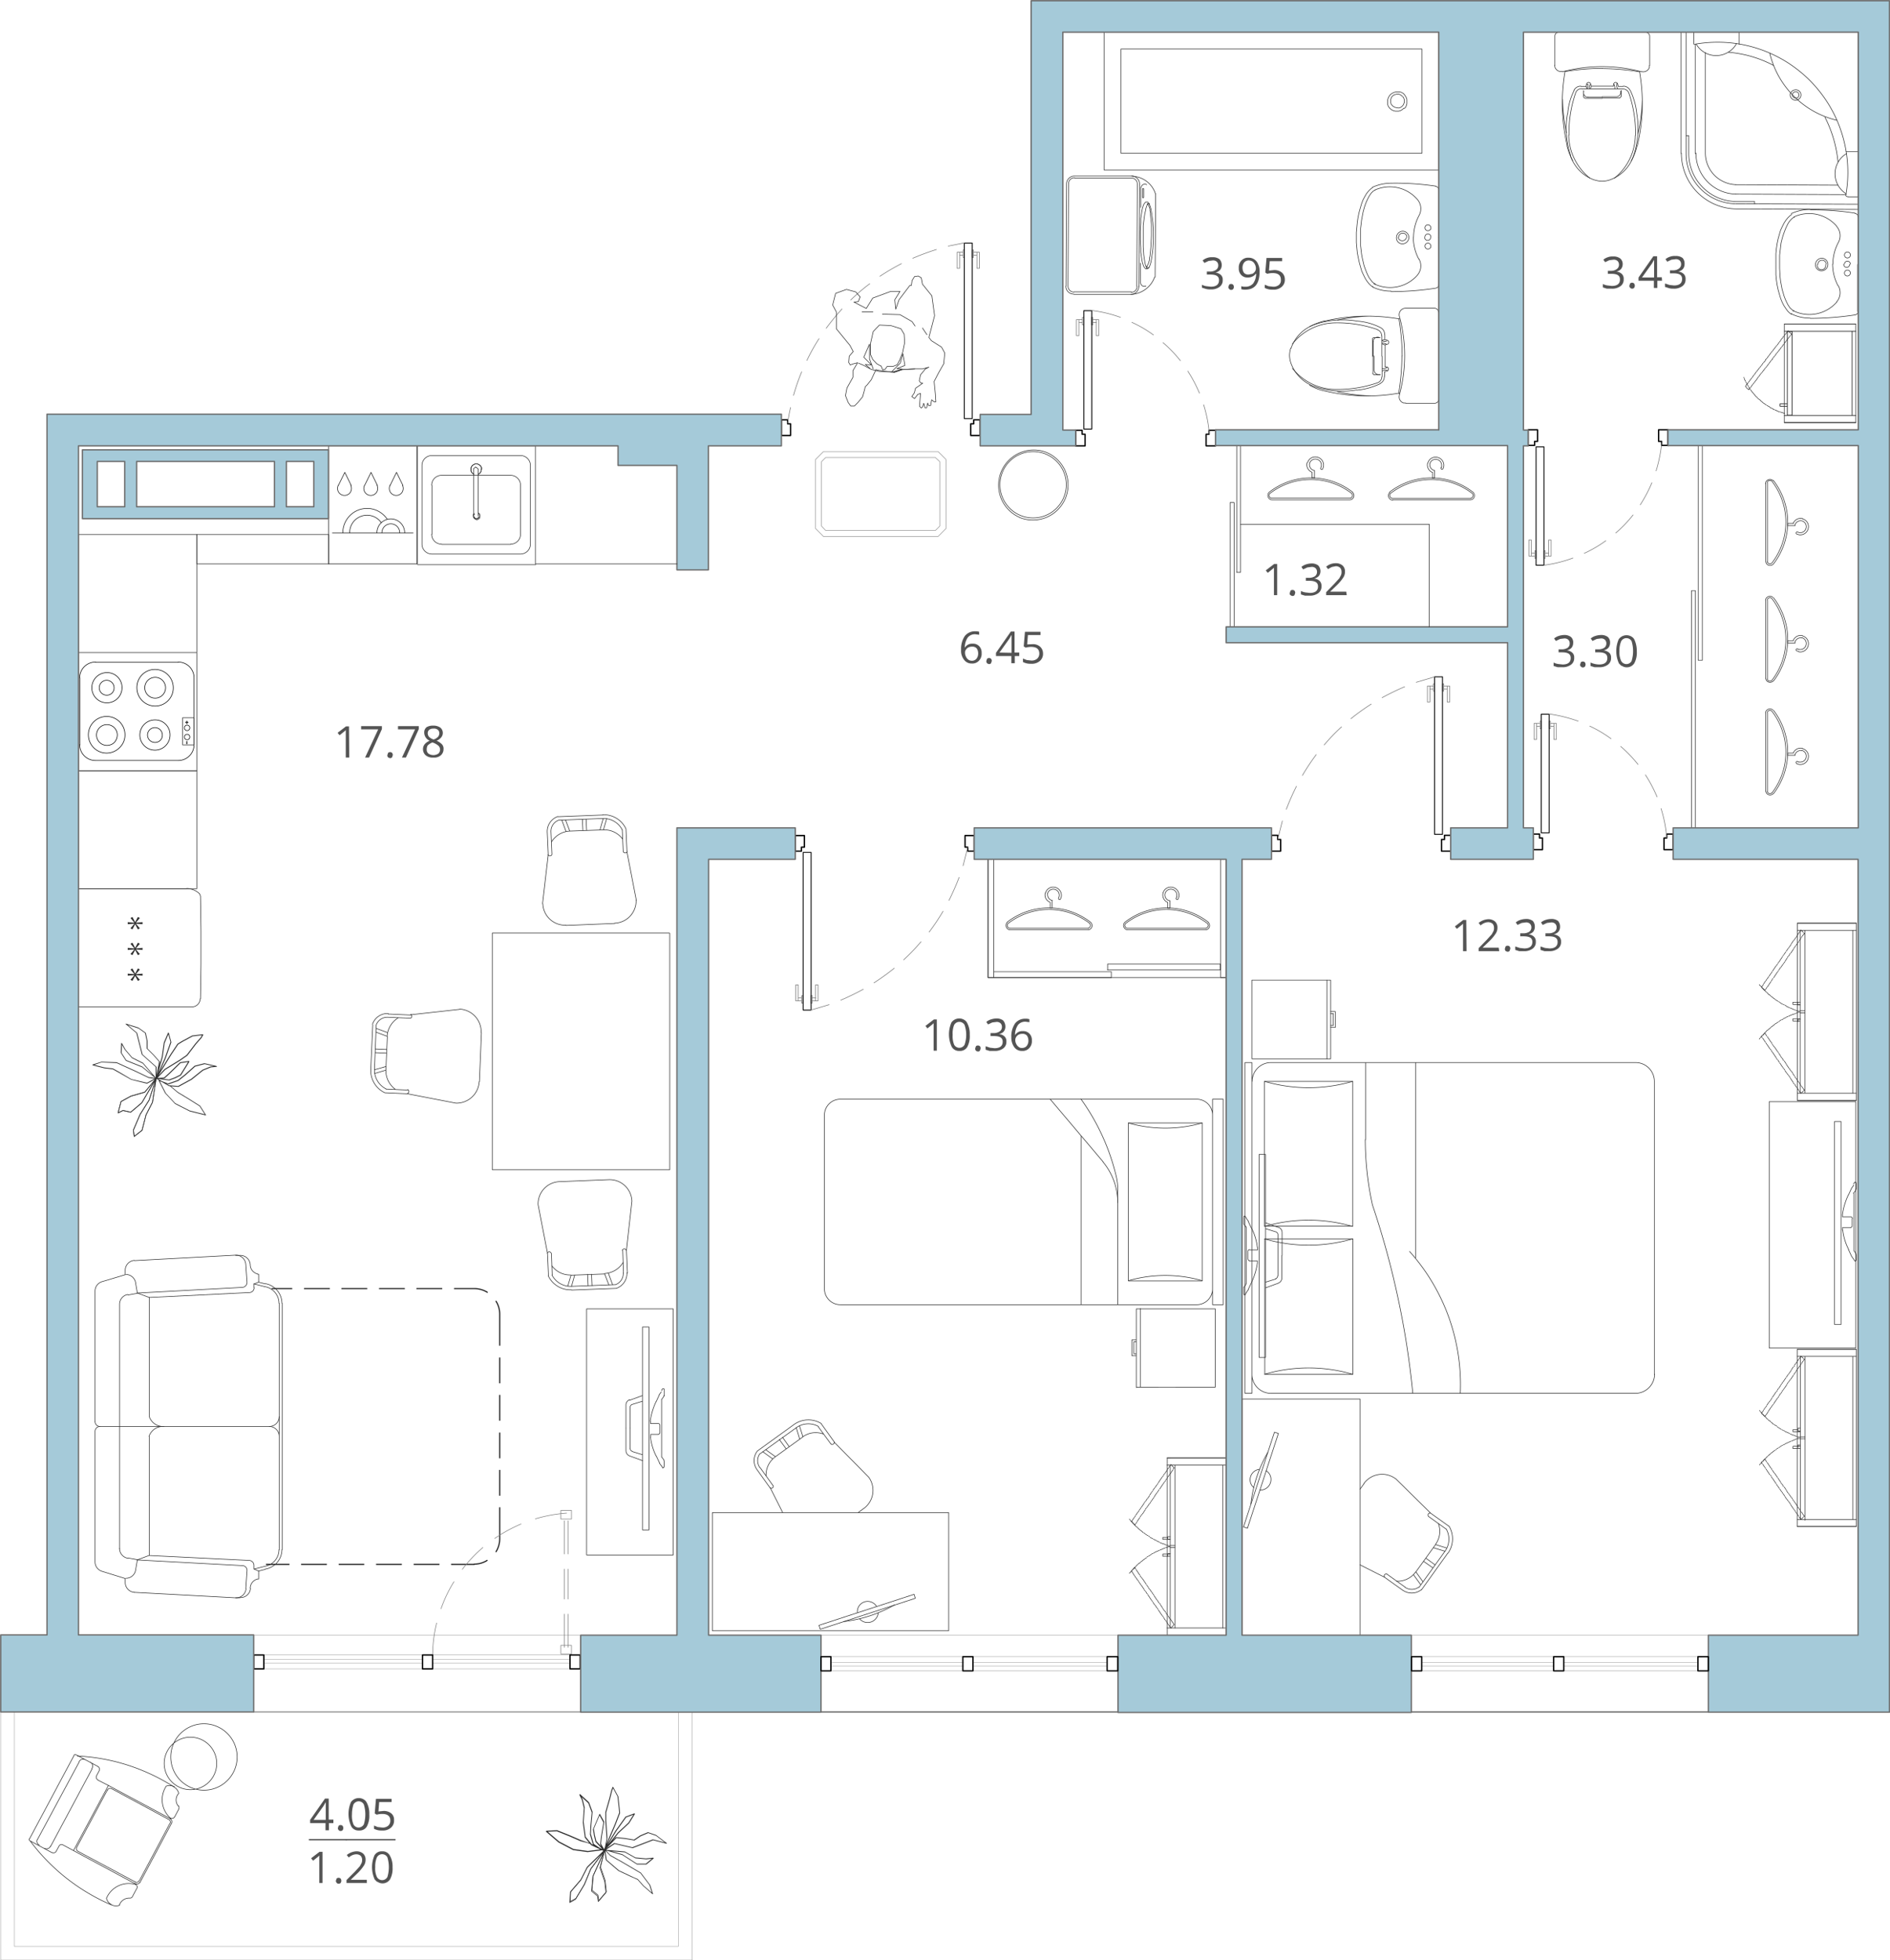 <svg xmlns="http://www.w3.org/2000/svg" width="763.6" height="791.7" viewBox="0 0 763.6 791.7"><defs><style>.a,.b,.c,.d,.e,.f,.g,.h,.i,.j,.l,.m,.n,.p,.r,.t{fill:none;}.a,.m{stroke:#989898;}.a,.b,.c,.d,.e,.f,.h,.i,.l,.m,.n,.p,.r,.s,.t{stroke-linecap:round;}.a,.b,.c,.d,.e,.f,.g,.h,.i,.j,.l,.m,.n,.p,.q,.r,.s,.t{stroke-linejoin:round;}.a,.c{stroke-width:0.4px;}.b,.j{stroke:#2e2e2e;}.b,.e,.g,.i,.j,.l,.m,.p{stroke-width:0.24px;}.c,.f,.h,.l{stroke:#000;}.d,.g,.i{stroke:#767676;}.d,.r{stroke-width:0.12px;}.e{stroke:gray;}.f,.n,.q,.s,.t{stroke-width:0.54px;}.h{stroke-width:0.36px;}.k{fill:#2e2e2e;}.n{stroke:#545454;}.o{fill:#545454;}.p{stroke:#171717;}.q,.s{fill:#a5cad9;}.q,.r,.s,.t{stroke:#6e6e6e;}</style></defs><title>home_52_rooms_11</title><path class="a" d="M102.5,691.5H234.6" transform="translate(0 0)"/><path class="b" d="M223,515a8.5,8.5,0,0,0,7.8,4.6m.1,0,17.9-.7m-.1,0a4.8,4.8,0,0,0,3.1-4.7m.1,0-.3-9.1" transform="translate(0 0)"/><path class="b" d="M253,505a.8.8,0,0,0-.8-.5.8.8,0,0,0-.8.6m1.7,0,.4,9.1m-4.5,6.2a6.4,6.4,0,0,0,4.3-6.3m-4.2,6.3-18.2.7m-9.4-5.8a9.9,9.9,0,0,0,9.4,5.7m-9.3-5.6-.4-9.1m1.5-.1a.8.8,0,0,0-.8-.5.8.8,0,0,0-.8.6m1.7,0,.3,8.8m-.2-3.9a9.1,9.1,0,0,0,7.7,3.8m.1.1,13.6-.5m0-.2a9.2,9.2,0,0,0,7.4-4.4m-22.3,9.5,1.3-4.4M246,519l-1.7-4.4m3.2,4.3-1.7-4.6m-6.6,5-.2-4.6m-1.4,4.6-.2-4.6m-6.5,4.9,1.3-4.6m20.9-10,2.2-19.8m0,0a9,9,0,0,0-9.3-8.7h-.1m0,0-19.7.8m-.1,0a9,9,0,0,0-8.7,9.3h0m0,0,3.8,19.6m-69.9-74.2a8.5,8.5,0,0,0,4.6,7.8m-4.6-7.8.7-17.9m4.7-3.2a4.8,4.8,0,0,0-4.7,3.1m4.8-3.1,9.1.4m-.1,0a.9.9,0,0,0,.6-.8.9.9,0,0,0-.5-.8" transform="translate(0 0)"/><path class="b" d="M165.9,410l-9.1-.4m0-.2a6.4,6.4,0,0,0-6.3,4.3m.1.2-.8,18.2m0-.1a9.9,9.9,0,0,0,5.7,9.4m0,0,9.1.4m0-.1a.9.9,0,0,0,.6-.8.9.9,0,0,0-.5-.8m0,.2-8.8-.4m0-7.7a9.3,9.3,0,0,0,3.7,7.7m-3.7-7.6.6-13.6m4.3-7.5a9.4,9.4,0,0,0-4.4,7.4m-5,15,4.4-1.3m-3.9-15.4,4.5,1.7m-4.4-3.2,4.6,1.7m-5,6.6,4.6.2m-4.6,1.3,4.6.2m-4.9,6.7,4.6-1.3m10-20.9,19.8-2.2m8.7,9.4a9.2,9.2,0,0,0-8.7-9.5m8.8,9.6-.8,19.7m-9.6,8.7a9.2,9.2,0,0,0,9.5-8.7m-9.4,8.7-19.6-3.8m86.8-106.6a8.5,8.5,0,0,0-7.8-4.6m.1,0-17.9.7m-.1,0a4.8,4.8,0,0,0-3.1,4.7m0,0,.4,9.1m-1.6.1a.8.8,0,0,0,.8.5.8.8,0,0,0,.8-.6" transform="translate(0 0)"/><path class="b" d="M221.5,345.2l-.4-9.1m4.3-6.3a6.4,6.4,0,0,0-4.3,6.3m4.3-6.2,18.2-.7m9.3,5.6a9.9,9.9,0,0,0-9.4-5.7m9.4,5.7.4,9.1m-1.5.1a.8.8,0,0,0,.8.5.8.8,0,0,0,.8-.6m-1.6.1-.4-8.8m.2,3.8a9.1,9.1,0,0,0-7.7-3.8m0,0-13.7.5m0,0a9.2,9.2,0,0,0-7.4,4.4m22.3-9.4-1.3,4.5m-15.3-4,1.7,4.5m-3.2-4.4,1.7,4.6m6.6-4.9.2,4.5m1.3-4.6.2,4.5m6.7-4.8-1.3,4.6m-20.9,10L219.2,365m.1,0a9,9,0,0,0,9.3,8.7h.1m0,.1,19.7-.8m-.1-.1a9,9,0,0,0,8.7-9.3h0m.1.1-3.8-19.6M174.5,223.8h35.8m4-3.9V188m-4-4H174.5m-4,4v31.9m8,0h27.8m4-4.1V196m-4-4H178.5m-4,4v19.9m35.8,7.9a4,4,0,0,0,4-4m0-31.8a4,4,0,0,0-4-4m-35.8,0a4,4,0,0,0-4,4m0,31.8a4,4,0,0,0,4,4m31.8-4a4,4,0,0,0,4-4m0-19.8a4,4,0,0,0-4-4m-27.9,0a4,4,0,0,0-4,4m0,19.8a4,4,0,0,0,4,4m16.2-30.2v-.7l-.4-.7-.6-.5-.7-.3H192l-.7.3-.6.5-.4.7v1.4l.4.7.6.5h.2m1.7,0h.2l.6-.5.4-.7v-.7" transform="translate(0 0)"/><path class="b" d="M193.7,208.2v.5l-.2.4-.4.3-.4.2h-.5l-.4-.2-.4-.3-.2-.4v-.9l.2-.4h.2m1.7-.1h.2l.2.4v.4m.8-18.5v-.7l-.4-.7-.6-.5-.7-.3H192l-.7.3-.6.5-.4.7v1.4l.4.7.6.5h.2m1.7,0h.2l.6-.5.4-.7v-.7m-2.1-.9h-.3l-.5.5h-.1v19" transform="translate(0 0)"/><path class="b" d="M193.2,208.4v-19h-.1l-.5-.5h-.3m.1,20.5h-.3l-.5-.4v-.3m1.7.1v.3l-.5.4h-.3m1.4-1v.5l-.2.4-.4.3-.4.2h-.5l-.4-.2-.4-.3-.2-.4v-.9l.2-.4h.2m1.7-.1h.2l.2.4v.4m-25.2,19.7h47.8" transform="translate(0 0)"/><path class="b" d="M168.5,227.8V180.1h47.8v47.7m-83.6,0H79.5V215.9h53.3v11.9M750.8,13H679.2M715,21.4a36.6,36.6,0,0,0,27.2,27.2m8.6,36-47.5-.2m47.5-1.9-49.6-.2m44.7-3.7-44.7-.2m41.3-3.6-41.3-.2m44.6,4a52.6,52.6,0,0,0-60.7-60.8" transform="translate(0 0)"/><path class="b" d="M750.8,13V84.6M724.1,38.2a1.4,1.4,0,0,0,1.4,1.4m.8.7a2.1,2.1,0,0,0,1.2-2.7h0a2.1,2.1,0,0,0-2.7-1.2h-.1a2.4,2.4,0,0,0-1.3,1.3m2.1,2a1.3,1.3,0,0,0,1.3-1.4,1.3,1.3,0,0,0-1.3-1.3,1.5,1.5,0,0,0-1.4,1.3m-.7-.8a2.2,2.2,0,0,0,1.2,2.8,2.2,2.2,0,0,0,1.6,0m19.9,21.7a9.5,9.5,0,0,0-3.4,13,10.1,10.1,0,0,0,3.2,3.3m0-17.1h4.9m-4.2,18.3h4.2m-5-.8c-.1.2,0,.4.2.6a.7.7,0,0,0,.6.1m-4-13.9a50.3,50.3,0,0,0-5.3-18.2M679.2,13V62.1m2-49.1V62.1m3.7-44.2V62.1M689,21.2V62.1m-3.7-44.3a9.3,9.3,0,0,0,12.9,3.3,8.8,8.8,0,0,0,3.4-3.5m1,.3V13m13.9,13.4a47.1,47.1,0,0,0-18.3-5.3m-13.9-3.9V13m0,4.2a.7.7,0,0,0,.1.6c.1.2.4.2.6.1m-3.8,43.9a20.3,20.3,0,0,0,19.8,20.5M679.3,61.8a22.5,22.5,0,0,0,22.4,22.6h1.5m-18-22.6a16.5,16.5,0,0,0,16.1,16.6M689,61.8a12.8,12.8,0,0,0,12.3,12.8m-19-12.8a19.4,19.4,0,0,0,18.9,19.6m7.7,1v-1h-7.7M681.3,54.8h1v7.3m-101,81.6V126.1m-.1,0a1.7,1.7,0,0,0-1.5-1.6m0,0H567.9m0,0a2.6,2.6,0,0,0-2.6,2.6,1.7,1.7,0,0,0,.1.7m2.1,15.9a60.9,60.9,0,0,0-2.1-15.9m15.9,15.9v17.6m-1.5,1.6a1.7,1.7,0,0,0,1.5-1.6m-1.5,1.6H567.9m-2.5-3.3a2.6,2.6,0,0,0,1.7,3.2h.8m-2.5-3.3a60.9,60.9,0,0,0,2.1-15.9m-7.9,4.5.7.2m0,1.6a.9.9,0,0,0,.7-1,1,1,0,0,0-.7-.7m0,1.7-.9.2m0,0v2m-1.8,2.8a3,3,0,0,0,1.7-2.8m-11.1,5.5a28,28,0,0,0,9.4-2.6m-26.4,1.2a34.6,34.6,0,0,0,16.9,1.3m-26.6-11a15.5,15.5,0,0,0,9.8,9.7m-10.3-12.7a10.5,10.5,0,0,0,.5,3m0-5.9a10.5,10.5,0,0,0-.5,3M531.4,131a15.5,15.5,0,0,0-9.8,9.7m26.7-11a34.6,34.6,0,0,0-16.9,1.3m26.3,1.3a24.5,24.5,0,0,0-9.4-2.6m11.1,5.4a3,3,0,0,0-1.7-2.8m1.8,2.9v2m0,0,.9.2m0,1.7a.9.9,0,0,0,.7-1,1,1,0,0,0-.7-.7" transform="translate(0 0)"/><path class="b" d="M560.3,139.1l-.7.2v8.9m-1.1.7a2.3,2.3,0,0,0,1.8-.4m0,1.1a2,2,0,0,0-1.7.2m1.9,0v-.2h-.1m-5.2-5.8v5.8m0-.1a1.8,1.8,0,0,0,1.7,1.8h.6m.2.1h-2.5m-.6-.6a.6.6,0,0,0,.6.5m-.5-.4v-7m-32.5,4.9a22.4,22.4,0,0,0,17.3,8.5m0,0a49.8,49.8,0,0,0,17.1-2.7m0,0a2.6,2.6,0,0,0,1.7-2.4m.1,0v-8.3m-18.9-13.5a22.4,22.4,0,0,0-17.3,8.5m34.3-5.8a49.8,49.8,0,0,0-17.1-2.7m18.8,5.2a2.5,2.5,0,0,0-1.7-2.4m1.8,2.4v8.3m-.7-7.5h-2.5m0,0a.6.6,0,0,0-.6.5m0,0v7m.3,0V138m2.4-1.7a1.8,1.8,0,0,0-2.3,1.1v.6m3.5.9,1,.4m-1.1-1.8,1.1-.3m-1,.4a2,2,0,0,0,1.7.2m0,0h.1v-.2m-.1,1.4a2.8,2.8,0,0,0-1.8-.4m-18,19.6a68.3,68.3,0,0,0,13.5,1.7m11.3-1a95.2,95.2,0,0,0,1.3-15.1m-31.2,14.1a73.9,73.9,0,0,0,30,.9m-36.1-3.2a21.9,21.9,0,0,0,6,2.3m31.4-14.1a96.2,96.2,0,0,0-1.3-15.1m0,.1a75.7,75.7,0,0,0-30,.9m0-.1a25.7,25.7,0,0,0-6,2.3m24.7-4.2a67.3,67.3,0,0,0-13.5,1.6m24.8-.5h.2m-.2,30.2h.2m179.5-52.2a1.2,1.2,0,1,0,2.4,0m-13,0a1.7,1.7,0,1,0,3.3.1m.9-.1a2.5,2.5,0,0,0-2.5-2.5,2.6,2.6,0,0,0-2.5,2.6,2.4,2.4,0,0,0,2.5,2.5,2.6,2.6,0,0,0,2.5-2.6m1.9-.1a19,19,0,0,0,2.2,8.7m7.9,10.4v-19m-26,18.9h.1m-.2-.1h.2m-.6,1.3a16.9,16.9,0,0,0,7.3,1.6m-7.6-1.8h.2m7.3-42.1a18.4,18.4,0,0,0-7.3,1.6m0,0h-.2M747.6,103a1.2,1.2,0,1,0-1.2,1.2,1.2,1.2,0,0,0,1.2-1.2m0,3.7a1.2,1.2,0,1,0-2.4,0m4.3-20.6a109.5,109.5,0,0,0-18.1-1.3M742,91.3a14.7,14.7,0,0,0-17.2-3.7m13,19.1a1.6,1.6,0,0,0-1.7-1.6,1.6,1.6,0,0,0-1.6,1.6m8.2-8.7a5.7,5.7,0,0,0-.7-6.6m.7,6.6a19,19,0,0,0-2.2,8.7m10.2-19.1a1.4,1.4,0,0,0-1.3-1.4m1.4,1.4v19.1" transform="translate(0 0)"/><path class="b" d="M731.4,128.6a121.6,121.6,0,0,0,18.1-1.4m-1.9-16.9a1.2,1.2,0,1,0-1.2,1.2,1.3,1.3,0,0,0,1.2-1.2m-22.7,15.4a14.7,14.7,0,0,0,17.2-3.7m-.1,0a5.7,5.7,0,0,0,.7-6.6m6.7,11.8a1.4,1.4,0,0,0,1.3-1.5M723.9,86.6l-.8.6-.8.8-.8,1-.7,1.1-.7,1.4-.7,1.5-.5,1.7-.5,1.8-.4,1.9-.3,2-.2,2V111l.2,2.1.3,2,.4,1.9.5,1.8.5,1.7.6,1.5.7,1.4.8,1.2.7,1,.8.8.8.6M725,87.7l-.5.2-.5.4-.5.5-.6.7-.5.8-.5,1-.5,1.1-.5,1.3-.5,1.4-.4,1.4-.4,1.6-.2,1.6-.4,3.4v5.3l.2,3.5.2,1.7.6,3.2.8,2.8.5,1.3.5,1.1.5,1,.5.8.5.7.6.5.5.4.5.2M446.1,13H581.3V68.7H446.1V13m6.8,6.8H574.5V61.9H452.9V19.8m113.6,19-.4-.3-.5-.3-.5-.2h-.5l-1,.2-.5.2-.8.7-.4,1v1.5l.2.5.3.4.4.4.5.3.5.2,1,.2h.5l.5-.2.5-.3.4-.4.3-.4.4-1v-1l-.4-1-.4-.3m.8,4.8.5-.5.3-.7.2-.7V40.2l-.2-.7-.4-.7-.4-.6-.5-.5-.7-.4-.7-.2H564l-.7.2-.7.3-.6.4-.5.5-.4.6-.3.7-.2.7v1.5l.2.7.4.7.5.5.6.5.7.3.7.2h1.4l.7-.2.7-.4.7-.6m8.4,52.2a1.2,1.2,0,1,0,2.4,0m-13.1,0a1.7,1.7,0,0,0,3.3.1m1-.1a2.5,2.5,0,0,0-2.5-2.5,2.6,2.6,0,0,0-2.5,2.6,2.4,2.4,0,0,0,2.5,2.5,2.6,2.6,0,0,0,2.5-2.6m1.8,0a19,19,0,0,0,2.2,8.7m8.1,10.4V95.8m-26,19h.1m-.3-.2h.2m-.6,1.4a16.9,16.9,0,0,0,7.3,1.6m-7.5-1.8h.2M561.9,74a18.4,18.4,0,0,0-7.3,1.6m.1,0h-.2m23.6,16.4a1.2,1.2,0,1,0-.3.8.7.7,0,0,0,.3-.8m0,3.7a1.2,1.2,0,0,0-2.4,0m4.4-20.5A109.5,109.5,0,0,0,562,74m10.6,6.5a14.7,14.7,0,0,0-17.2-3.7m13,19a1.6,1.6,0,0,0-1.7-1.6,1.6,1.6,0,0,0-1.6,1.6m8.2-8.7a5.7,5.7,0,0,0-.7-6.6m.7,6.6a19,19,0,0,0-2.2,8.7m10.2-19.1a1.4,1.4,0,0,0-1.3-1.4" transform="translate(0 0)"/><path class="b" d="M581.3,76.8V95.9M562,117.8a121.6,121.6,0,0,0,18.1-1.4m-2-17a1.2,1.2,0,1,0-.3.8c.2-.1.3-.4.3-.8m-22.6,15.4a14.7,14.7,0,0,0,17.2-3.7m-.1.1a5.7,5.7,0,0,0,.7-6.6m6.7,11.8a1.4,1.4,0,0,0,1.3-1.5M554.5,75.8l-.8.6-.8.8-.8,1-.7,1.2-.7,1.3-.6,1.6-.5,1.7-.5,1.8-.4,1.9-.3,2-.4,4.2V98l.2,2.2.2,2,.4,2,.4,1.9.5,1.8.5,1.7.7,1.5.7,1.4.7,1.1.8,1,.8.8.8.5m.9-39.1-.5.2-.5.4-.6.6-.5.7-.5.8-.5,1-.5,1.1-.5,1.3-.4,1.3-.4,1.5-.6,3.2-.4,3.4v7l.4,3.4.3,1.6.7,3,.5,1.4.5,1.3.5,1.1.5,1,.6.8.5.7.5.5.5.4.5.2M647.4,13H629.8m0,0a1.6,1.6,0,0,0-1.6,1.4m0,.1V26.4m-.1-.1a2.6,2.6,0,0,0,2.5,2.6h.8m15.8-2a60.9,60.9,0,0,0-15.9,2.1M647.4,13H665m1.5,1.5a1.7,1.7,0,0,0-1.6-1.5m1.6,1.5V26.5m-3.3,2.4a2.6,2.6,0,0,0,3.2-1.7v-.8M663.2,29a60.9,60.9,0,0,0-15.9-2.1m4.5,7.9.2-.7m1.6-.1a.9.9,0,0,0-1-.7,1,1,0,0,0-.7.7m1.7.1.2.8h2m2.8,1.6a3,3,0,0,0-2.8-1.7M661.3,46a28,28,0,0,0-2.6-9.4M660,62.9A34.6,34.6,0,0,0,661.3,46m-11,26.7a15.5,15.5,0,0,0,9.7-9.8M647.3,73.2a10.5,10.5,0,0,0,3-.5m-6,0a10.5,10.5,0,0,0,3,.5M634.5,62.9a15.5,15.5,0,0,0,9.7,9.8M633.3,46a34.6,34.6,0,0,0,1.3,16.9M636,36.5a24.5,24.5,0,0,0-2.6,9.4m5.3-11.1a3,3,0,0,0-2.8,1.7m2.8-1.6h2.1m0,0,.2-.9m1.7,0a.9.9,0,0,0-1-.7,1,1,0,0,0-.7.7" transform="translate(0 0)"/><path class="b" d="M642.7,34.1l.2.7h8.9m.6,1A2.3,2.3,0,0,0,652,34m1.3,0a2,2,0,0,0,.2,1.7m0-1.9h-.3m-5.9,5.3H653m0,0a1.8,1.8,0,0,0,1.8-1.7v-.6m.2-.3v2.5m-.6.5a.6.6,0,0,0,.5-.6m-.5.7h-7M652.2,72a22.4,22.4,0,0,0,8.5-17.3m.1,0a49.8,49.8,0,0,0-2.7-17.1m0,0a2.6,2.6,0,0,0-2.4-1.7m0,0h-8.3M633.8,54.6a22.5,22.5,0,0,0,8.5,17.3m-5.7-34.4a49.8,49.8,0,0,0-2.7,17.1M639,35.8a2.5,2.5,0,0,0-2.4,1.7m2.5-1.6h8.3m-7.6.7V39m0,0a.6.6,0,0,0,.5.6m.1.1h7m-.1-.4h-5.7m-1.7-2.4a1.8,1.8,0,0,0,1.1,2.3h.6m.9-3.4.5-1m-1.8,1-.4-1m.5.9a2,2,0,0,0,.2-1.7m0,0h-.3m1.3.1a2.8,2.8,0,0,0-.4,1.8m19.7,18a68.3,68.3,0,0,0,1.7-13.5M662.4,29a95.2,95.2,0,0,0-15.1-1.3m14.2,31.2a73.9,73.9,0,0,0,.9-30m-3.3,36a21.9,21.9,0,0,0,2.3-6M647.3,27.6a95,95,0,0,0-15,1.3m0,0a75.7,75.7,0,0,0,.9,30m-.1,0a25.7,25.7,0,0,0,2.3,6m-4.1-24.8a67.3,67.3,0,0,0,1.6,13.5m-.6-24.7v-.2m30.2.3v-.2M270.6,377v95.5H198.9V376.9h71.6M237,628.1h35V528.7H237v99.4M259.6,590l-5.2-1.9m-1.5-2.1a2.3,2.3,0,0,0,1.5,2.1m-1.5-2v-9.2m1.7-.1v8.3" transform="translate(0 0)"/><path class="b" d="M254.6,585.1a1.2,1.2,0,0,0,.8,1.1m0,.1,4.2,1.3m0-23.9-5.2,1.9m0-.2a2.2,2.2,0,0,0-1.5,2.1m0,.1v9.2m1.7,0v-8.3m.8-1.2a1.2,1.2,0,0,0-.8,1.1m.8-1.1,4.2-1.3m2.6,52V536h-2.6v82h2.6m5.6-57.1a1.4,1.4,0,0,0-.5.8m.6-.8h-.1m.5.1H268m.3.3V561m.1.5v2.3m-.2.3v-.4m-.1.5-.8,1.1m0-.1v.3m0,0v22.9m0-.1v.3m.1,0,.8,1.1m0,.3v-.4m.1.5v2.3m0-.1h0m-.1.4v-.2m-.3.3h.3m-.4.1h.1m-.6-.7.5.8m-.5-.9h0m-.9-1.1.8,1.1m-.7-1.1-1.3-2.8m-2.4-7.8a22.6,22.6,0,0,0,2.4,7.9m-2.3-7.9v-1H266m0-.1a.6.6,0,0,0,.6-.7m0,.1v-2.9m0-.1a.7.7,0,0,0-.6-.7m0,0h-3.2v-1m2.3-7.9a27.7,27.7,0,0,0-2.4,7.9m2.4-7.8,1.3-2.8m.7-1.1-.8,1.1m.9-1.1h0" transform="translate(0 0)"/><path class="c" d="M107.6,631.9h9.2m5,0h10.1m5.1,0h10m5.1,0h10.1m5.1,0h10.1m5,0h9.2m10.3-10.4V609m0-5V593.9m0-5V578.8m0-5.1V563.6m0-5V548.5m0-5.1V530.9m-10.3-10.4h-8m-5.1,0H168.4m-5,0H153.3m-5.1,0H138.1m-5,0H123m-5.1,0h-8m81.6,111.3a9.9,9.9,0,0,0,5.3-1.5m3.6-3.5a10.1,10.1,0,0,0,1.5-5.3m0-90.6a9.9,9.9,0,0,0-1.5-5.3m-3.5-3.6a10.1,10.1,0,0,0-5.3-1.5" transform="translate(0 0)"/><path class="b" d="M54.8,518.2a4,4,0,0,0-3.9-3.4m3.9,3.5.7,4.1-3.8.7m-.1-.2a4,4,0,0,0-3.3,3.9m0,.1v98.7m56.2-107.7v-3.2h-.4m-3-3.7a3.9,3.9,0,0,0,3,3.6m-3-3.6v-.2m0,0a4,4,0,0,0-4.3-3.7h0m.1,0H95.2M40.4,576.2h68.4m-70.4-2a2,2,0,0,0,2,2" transform="translate(0 0)"/><path class="b" d="M38.4,574.2V521.5m2.8-3.8a4,4,0,0,0-2.8,3.8m2.8-3.8,9.4-2.8v-1.7m3.7-4.1a4,4,0,0,0-3.7,4m3.7-3.9L95.1,507m4.2,3.7A4,4,0,0,0,95,507h0m4.3,3.7.5,7.2M97.9,520a2,2,0,0,0,1.9-2.1h0M98,520l-42.5,2.3,4.8,1.8,40.5-2m0,0a2,2,0,0,0,1.9-2m-.1.1v-1.6m1.9,116v3.2h-.4m0,0a3.9,3.9,0,0,0-3,3.6m0,0v.2m-4.2,3.7a4,4,0,0,0,4.3-3.7h0m-4.3,3.8H95.2m-44.3-7.9a3.9,3.9,0,0,0,3.9-3.4m0,0,.7-4.1-3.8-.7m-3.4-3.8a4,4,0,0,0,3.3,3.9M40.4,576.2a2,2,0,0,0-2,2m0,0v52.7m0,0a4,4,0,0,0,2.8,3.8m0,0,9.4,2.9v1.7m0-.1a4,4,0,0,0,3.7,4" transform="translate(0 0)"/><path class="b" d="M54.3,643.2l40.8,2.2m0,0a4,4,0,0,0,4.3-3.7h0m-.1,0,.5-7.2m0,0a1.9,1.9,0,0,0-1.9-2.1m0,0-42.5-2.3,4.8-1.8,40.5,2m1.9,2a2,2,0,0,0-1.9-2m1.9,2v1.5M60.3,524.1v48.1m0,0a5.9,5.9,0,0,0,6,4m-.1,0a5.9,5.9,0,0,0-6,4m.1,0v48.1m48.5-52.1a4,4,0,0,0,4-4m-5.9,60.5a6.8,6.8,0,0,0,5.8-6.7m-5.8,6.7-4.3,1.1,1.9.8,2.7-.7m0-.1a8,8,0,0,0,6.7-7.9m.1.1V526.4m-.1,0a8.1,8.1,0,0,0-6.7-7.9m0,.1-2.7-.7-1.9.7,4.3,1.1" transform="translate(0 0)"/><path class="b" d="M112.7,526.4a6.8,6.8,0,0,0-5.8-6.7m5.9,6.7V626m0-45.8a4,4,0,0,0-4-4m475,50.4a8.4,8.4,0,0,0,.5-9m-.5,9-10.5,14.6m-5.7-.1a4.8,4.8,0,0,0,5.6,0m-5.5,0-7.4-5.3" transform="translate(0 0)"/><path class="b" d="M560.3,635.8a.8.8,0,0,0-.9.3.7.7,0,0,0,0,.9m0,.1,7.4,5.3m-.1-.1a6.3,6.3,0,0,0,7.6-.2m0,.1,10.6-14.8m.1,0a10,10,0,0,0,.4-11m0,.1-7.4-5.3m0,0a.8.8,0,0,0-.9.3.7.7,0,0,0,0,.9m0,.1,7.1,5.1m-4.2,6.2a8.9,8.9,0,0,0,1.1-8.5m-1.1,8.6L572,635m-7.7,3.7a9.1,9.1,0,0,0,7.7-3.8m12.5-9.6-4.5-1.4m-5.1,15-2.8-3.9m1.9,5.1-2.9-4m7.8-2.8-3.7-2.6m4.6,1.4-3.7-2.7m7.7-2.8-4.6-1.4m-19.8,11.9-9.9-5m0-30.6,1.6-2.2m12.6-2.1a9.1,9.1,0,0,0-12.7,2.1h0m12.8-2.1,14.2,14M516.5,579l-1.6-.5-12.5,38.3,1.6.5L516.5,579" transform="translate(0 0)"/><path class="b" d="M508.9,593.5a4.2,4.2,0,0,0-3.8,4.6,3.9,3.9,0,0,0,1.5,2.8m2.4,1a4.3,4.3,0,0,0,4.5-4,4.1,4.1,0,0,0-1.9-3.8m.6-7.4a52.6,52.6,0,0,0-6.8,20.8" transform="translate(0 0)"/><path class="b" d="M501.8,660.5V565.1h47.7v95.4H501.8m213-116h35V445h-35v99.5M330.7,576.2a8.4,8.4,0,0,0-9,.5m0,0-14.6,10.5m-.1,0a4.8,4.8,0,0,0,0,5.6m.1,0,5.3,7.4m-1.2.8a.7.7,0,0,0,.9,0,.8.8,0,0,0,.3-.9" transform="translate(0 0)"/><path class="b" d="M311.2,601.1l-5.3-7.4m.1-7.6a6.3,6.3,0,0,0-.1,7.6m.1-7.6,14.8-10.7m11-.4a10,10,0,0,0-11,.4m11-.3,5.3,7.4m-1.3.8a.7.7,0,0,0,.9,0,.8.8,0,0,0,.3-.9m-1.2,1-5.2-7.1m2.2,3a8.9,8.9,0,0,0-8.5,1.1m.1,0-11.1,8m0,0a9.1,9.1,0,0,0-3.8,7.7M323,575.9l1.4,4.5m-15,5.2,3.9,2.8m-5.1-2,4,2.9m2.7-7.8,2.7,3.7m-1.4-4.6,2.6,3.7m2.9-7.6,1.4,4.6M311.2,601l5,9.9m30.6,0,2.2-1.6m-.1.1a9.1,9.1,0,0,0,2.1-12.7m0,0-14-14.2M369.3,644l.5,1.6-38.4,12.5-.5-1.6L369.3,644" transform="translate(0 0)"/><path class="b" d="M347.3,653.9a4.3,4.3,0,0,0,6.1.4,4.2,4.2,0,0,0,1.4-2.7m-.7-2.8a4.2,4.2,0,0,0-5.8-1.3h0a4.1,4.1,0,0,0-1.9,3.8m-5.7,3.7a53.1,53.1,0,0,0,20.8-6.8" transform="translate(0 0)"/><path class="b" d="M287.8,658.7h95.5V611H287.8v47.7M511.3,520.2l5.2-1.9m-.1,0a2.2,2.2,0,0,0,1.5-2.1m0,.1v-9.2m-1.6,0v8.3m-.9,1.1a1.2,1.2,0,0,0,.8-1.1m-.7,1.2-4.2,1.3m0-24,5.2,1.9m1.5,2a2.3,2.3,0,0,0-1.5-2.1m1.5,2.2v9.2m-1.7,0v-8.3m0-.1a1.2,1.2,0,0,0-.8-1.1m0,0-4.2-1.3m-2.6,52v-82h2.6v82h-2.6M503.5,492l-.5-.8m0,0h-.1m0,0h-.3m0,0v.2m0,.1h0m-.1.2h0m0,0V494m0,0v.4m0,0,.8,1.1m.1.2v-.3m.1.3v22.8m-.1.3v-.3m0,.3-.8,1.1m-.1,0v.4m0,0v2.3m0,.1h0m.1.1v.2m0,0h.3m.1,0h.1m-.1-.1a1.4,1.4,0,0,0,.5-.8m.1,0h0m0-.1.8-1.1m1.2-2.8-1.3,2.8m1.3-2.8a27.7,27.7,0,0,0,2.4-7.9m0,.1v-1h-3.3m-.5-.8a.7.7,0,0,0,.6.7m-.6-.6v-2.9m.6-.9a.6.6,0,0,0-.6.7m.6-.6h3.3v-1m-.1,0a22.6,22.6,0,0,0-2.4-7.9m-1.3-2.7,1.3,2.8m-1.2-2.8-.8-1.1m0-.2h0" transform="translate(0 0)"/><path class="d" d="M106.7,671.7h64.1m-64.1-1.4h64.1m-.1-1.9H106.2m124.1,3.3H174.9m55.4-1.4H174.9m56.1,3.8H106m68.9-5.7h55.9" transform="translate(0 0)"/><path class="e" d="M228.9,611.2a59.5,59.5,0,0,0-12.6,2.3m-5.8,2.1a60.5,60.5,0,0,0-10.6,5.8m-4.8,3.7a53.1,53.1,0,0,0-8.3,8.8m-3.4,5a54.5,54.5,0,0,0-5.2,10.9m-1.8,5.8a55.4,55.4,0,0,0-1.6,12.8" transform="translate(0 0)"/><path class="f" d="M102.5,674.1v-5.6h4.1v5.6h-4.1m68.2,0v-5.6h4.1v5.6h-4.1" transform="translate(0 0)"/><path class="e" d="M228,665.4V652m0-6.1V633.8m0-6.1V614.3m1.5,51.1V652m0-6.1V633.8m0-6.1V614.3m-2.9,50.3h4.3v3.5h-4.3v-3.5" transform="translate(0 0)"/><path class="f" d="M234.4,674.1v-5.6h-4.1v5.6h4.1" transform="translate(0 0)"/><path class="e" d="M226.6,610.1h4.3v3.5h-4.3v-3.5" transform="translate(0 0)"/><path class="f" d="M315.7,169.5v6.4h3.7v-4.7h-1.2v-1.6h-2.5m80.3-.1v6.4h-3.8v-4.7h1.2v-1.6H396" transform="translate(0 0)"/><path class="g" d="M393.3,104h-.5m0-3h.5v3m0-2.1h1.4m-1.4,1.2h1.4m-1.9.9v-3m1.9.9h1v6.5h-1v-6.5m-5.6,2.1h.5m0-3h-.5v3m0-2.1h-1.4m1.4,1.2h-1.4m1.9.9v-3m-1.9.9h-1v6.5h1v-6.5" transform="translate(0 0)"/><path class="h" d="M392.8,169.1V98.2h-3.2v70.9h3.2" transform="translate(0 0)"/><path class="i" d="M389.6,98.1l-6.5,1.3m-4.8,1.4c-3.2,1-6.4,2.2-9.5,3.5m-4.6,2.2a94.2,94.2,0,0,0-8.7,5.1m-4.1,3a79.1,79.1,0,0,0-7.7,6.6m-3.5,3.6a94.6,94.6,0,0,0-6.4,7.8m-2.9,4.2a75.8,75.8,0,0,0-4.9,8.8m-2.1,4.6a82.2,82.2,0,0,0-3.3,9.5m-1.2,4.9c-.5,2.1-.9,4.3-1.2,6.5" transform="translate(0 0)"/><path class="f" d="M491.1,173.7v6.4h-3.8v-4.7h1.2v-1.6h2.6m-56.5-.1v6.4h3.8v-4.7h-1.2v-1.6h-2.6" transform="translate(0 0)"/><path class="i" d="M437.3,131.2h.5m0-3h-.5v3m0-2.1h-1.4m1.4,1.2h-1.4m1.9.9v-3m-1.9.9h-1v6.5h1v-6.5m5.7,2.1H441m0-3h.5v3m.1-2.1H443m-1.4,1.2H443m-2,.9v-3m1.9.9h1v6.5h-1v-6.5" transform="translate(0 0)"/><path class="h" d="M437.9,173.3V125.5h3.2v47.8h-3.2" transform="translate(0 0)"/><path class="i" d="M488.6,175.3a53.5,53.5,0,0,0-2.3-11.8m-1.7-4.7a58.1,58.1,0,0,0-4.7-8.9m-3-4.2a53.6,53.6,0,0,0-7-7.3m-3.9-3.1a47.2,47.2,0,0,0-8.7-5.1m-4.6-2a52.5,52.5,0,0,0-11.7-2.8" transform="translate(0 0)"/><path class="f" d="M393.6,343.9v-6.4h-3.7v4.7H391v1.6h2.6m-72.3.1v-6.4H325v4.7h-1.2v1.6h-2.5" transform="translate(0 0)"/><path class="i" d="M323.9,402.2h.5m0,3h-.5v-3m0,2.1h-1.4m1.4-1.2h-1.4m1.9-.9v3m-1.9-.9h-1v-6.5h1v6.5m5.7-2.1h-.5m-.1,3h.5v-3m.1,2.1h1.4m-1.4-1.2h1.4m-2-.9v3m1.9-.9h1v-6.5h-1v6.5" transform="translate(0 0)"/><path class="h" d="M324.5,344.3V408h3.2V344.3h-3.2" transform="translate(0 0)"/><path class="i" d="M327.6,408l7.4-2.2m4.7-1.8c3.1-1.3,6.1-2.8,9.1-4.4m4.3-2.6a94.5,94.5,0,0,0,8.2-5.9m3.8-3.4a80.5,80.5,0,0,0,7-7.3m3.3-3.9a94.3,94.3,0,0,0,5.6-8.4m2.4-4.4a97,97,0,0,0,4.1-9.3m1.6-4.7,1.9-7.5" transform="translate(0 0)"/><path class="f" d="M676,336.8v6.4h-3.7v-4.7h1.1v-1.6H676m-56.5-.1v6.4h3.7v-4.7H622v-1.6h-2.5" transform="translate(0 0)"/><path class="i" d="M622.2,294.3h.5m0-3h-.5v3m0-2.1h-1.4m1.4,1.2h-1.4m1.9.9v-3m-1.9.9h-1v6.5h1v-6.5m5.6,2.1h-.5m0-3h.5v3m0-2.1h1.4m-1.4,1.2h1.4m-1.9.9v-3m1.9.9h1v6.5h-1v-6.5" transform="translate(0 0)"/><path class="h" d="M622.7,336.4V288.5h3.2v47.9h-3.2" transform="translate(0 0)"/><path class="i" d="M673.4,338.4a53.5,53.5,0,0,0-2.3-11.8m-1.6-4.7a58.1,58.1,0,0,0-4.7-8.9m-3-4.2a53.6,53.6,0,0,0-7-7.3m-3.9-3.1a49.9,49.9,0,0,0-8.6-5.1m-4.7-2a58.9,58.9,0,0,0-11.7-2.9" transform="translate(0 0)"/><path class="f" d="M673.9,180v-6.4h-3.8v4.7h1.2v1.6h2.6m-56.5.1v-6.4h3.8v4.7H620v1.6h-2.6" transform="translate(0 0)"/><path class="i" d="M620.1,222.5h.5m0,3h-.5v-3m0,2.1h-1.4m1.4-1.2h-1.4m1.9-.9v3m-1.9-.9h-1v-6.5h1v6.5m5.6-2.1h-.5m0,3h.5v-3m0,2.1h1.4m-1.4-1.2h1.4m-1.9-.9v3m1.9-.9h1v-6.5h-1v6.5" transform="translate(0 0)"/><path class="h" d="M620.6,180.5v47.8h3.2V180.5h-3.2" transform="translate(0 0)"/><path class="i" d="M623.8,228.3a52.7,52.7,0,0,0,11.7-2.9m4.6-1.9a50.8,50.8,0,0,0,8.7-5.1m4-3.1a53.6,53.6,0,0,0,7-7.3m2.9-4.1a58.1,58.1,0,0,0,4.7-8.9m1.7-4.8a57.7,57.7,0,0,0,2.3-11.7" transform="translate(0 0)"/><path class="f" d="M513.7,337.4v6.4h3.7v-4.7h-1.2v-1.7h-2.5m72.4,0v6.4h-3.7v-4.7h1.2v-1.7h2.5" transform="translate(0 0)"/><path class="g" d="M583.3,279.2h-.5m0-3h.5v3m0-2.1h1.4m-1.4,1.2h1.4m-1.9.9v-3m1.9.9h1v6.5h-1v-6.5m-5.6,2.1h.5m0-3h-.5v3m0-2.1h-1.4m1.4,1.2h-1.4m1.9.9v-3m-1.9.9h-1v6.5h1v-6.5" transform="translate(0 0)"/><path class="h" d="M582.8,337V273.4h-3.2V337h3.2" transform="translate(0 0)"/><path class="i" d="M579.6,273.4l-7.4,2.2m-4.7,1.8c-3.1,1.3-6.1,2.8-9.1,4.4m-4.4,2.6a94.5,94.5,0,0,0-8.2,5.9m-3.8,3.3a80.5,80.5,0,0,0-7,7.3m-3.2,3.9a94.3,94.3,0,0,0-5.6,8.4m-2.4,4.4a97,97,0,0,0-4.1,9.3m-1.6,4.7-1.9,7.5" transform="translate(0 0)"/><path class="b" d="M551.6,460.3a123.4,123.4,0,0,0,2.9,26.4m16.3,76.1a342,342,0,0,0-16.3-76.1m-8,8.7a63.4,63.4,0,0,0-35.6,0m0-58.6a63.4,63.4,0,0,0,35.6,0m-35.6,63.6a63.4,63.4,0,0,0,35.6,0m0,54.7a63.4,63.4,0,0,0-35.6,0m40.8-94.7V429.3M590,562.8a80.6,80.6,0,0,0-20.5-57.3" transform="translate(0 0)"/><path class="b" d="M572,508.1V429.2m-61.1,66.1h35.6V436.8H510.9v58.5m35.7,59.8V500.4H511v54.7h35.6M660.8,429.2H513.5m0,0a7.6,7.6,0,0,0-7.6,7.6h0m-.1,0V555.1m0,0a7.7,7.7,0,0,0,7.6,7.7m.1,0H660.8m0,0a7.8,7.8,0,0,0,7.7-7.7m-.1.1V436.8m0,0a7.6,7.6,0,0,0-7.7-7.6m-154.9,0H503V562.8h2.8V429.2m31.8-20.6h1.9V415h-1.9m0-5.6h1.1v4.8h-1.1m-1.5,13.5V395.9" transform="translate(0 0)"/><path class="b" d="M537.6,395.9H505.8v31.8h31.8V395.9M687.8,180v86.7h-1.6M685,334.3V238.6m1.1,28.1V180M685,238.6h-1.6v95.8M501.2,180v51.2h-1.6m-1,22V203m1.1,28.2V180m-1.1,23h-1.6v50.2m37.7-64.8a3.3,3.3,0,0,0-2.7-3.8,3.2,3.2,0,0,0-3.7,2.3m6.1,2.5.3-.9m-1.1.5a.4.4,0,1,0,.8.4m-.8-.4.2-.5m0-.1a2.4,2.4,0,0,0-1.8-2.9,2.4,2.4,0,0,0-2.9,1.7m0,0a2.4,2.4,0,0,0,1.7,2.8h.2m.1.1v3.1m-.1-.2H530" transform="translate(0 0)"/><path class="b" d="M530.1,193.1v-2.3m-2-3.9a3.2,3.2,0,0,0,1.9,3.8m15.3,11.2H514m-1.2-3.1a1.8,1.8,0,0,0-.1,2.5,1.6,1.6,0,0,0,1.3.6m32.5-3.1a27.5,27.5,0,0,0-33.7,0m32.5,3.1a1.7,1.7,0,0,0,1.7-1.8,1.8,1.8,0,0,0-.6-1.3m-32.7,2.4h31.9" transform="translate(0 0)"/><path class="b" d="M545.6,201.2a1.1,1.1,0,0,0,.8-.8,1.1,1.1,0,0,0-.3-1.1m0,0a27,27,0,0,0-33,0m0,0a1.1,1.1,0,0,0-.3,1.1,1.1,1.1,0,0,0,.8.8m69.7-12.7a3.3,3.3,0,0,0-2.7-3.8,3.2,3.2,0,0,0-3.7,2.3m6.1,2.4.3-.9m-1.1.4a.4.4,0,1,0,.8.4m-.7-.3.2-.5m-.1,0a2.4,2.4,0,0,0-1.8-2.9,2.4,2.4,0,0,0-2.9,1.7m0-.1a2.4,2.4,0,0,0,1.7,2.8h.2m0,.1v3m0,0h-.9" transform="translate(0 0)"/><path class="b" d="M578.8,193.1v-2.3m-2-3.8a3.2,3.2,0,0,0,1.9,3.8M594,201.9H562.6m-1.1-3a1.8,1.8,0,0,0-.1,2.5,1.6,1.6,0,0,0,1.3.6m32.4-3.2a27.5,27.5,0,0,0-33.7,0m32.6,3.1a1.7,1.7,0,0,0,1.7-1.8,1.8,1.8,0,0,0-.6-1.3m-32.7,2.5h31.9m0-.1a1.1,1.1,0,0,0,.8-.8,1.1,1.1,0,0,0-.3-1.1m0,0a27,27,0,0,0-33,0m0,0a1.1,1.1,0,0,0-.3,1.1,1.1,1.1,0,0,0,.8.8M399.2,347.1h96.2v47.8H399.2V347.1" transform="translate(0 0)"/><path class="b" d="M495.5,347.1h-2.3v47.8h2.3V347.1m-96.3,0h2.3v47.8h-2.3V347.1m2.4,47.8H449v-2.4H401.5v2.4m45.9-3.1h45.6v-2.4H447.5v2.4m28.8-29.6a3.3,3.3,0,0,0-2.7-3.8,3.2,3.2,0,0,0-3.7,2.3m6.1,2.4.3-.9m-1.1.5a.4.4,0,1,0,.8.4m-.7-.4.2-.5m-.1,0a2.4,2.4,0,0,0-4.7-1.2m0,0a2.4,2.4,0,0,0,1.7,2.8h.2m.1,0v3m0,0h-.9" transform="translate(0 0)"/><path class="b" d="M471.8,366.8v-2.3m-1.9-3.8a3.2,3.2,0,0,0,1.9,3.8M487,375.6H455.6m-1.1-3.1a1.8,1.8,0,0,0-.1,2.5,1.6,1.6,0,0,0,1.3.6m32.5-3.1a27.5,27.5,0,0,0-33.7,0m32.5,3.1a1.7,1.7,0,0,0,1.7-1.8,1.8,1.8,0,0,0-.6-1.3M455.4,375h31.9m0-.1a1.1,1.1,0,0,0,.8-.8,1.1,1.1,0,0,0-.3-1.1m0,0a27,27,0,0,0-33,0m0,0a1.1,1.1,0,0,0-.3,1.1,1.1,1.1,0,0,0,.8.8m-26.5-12.7a3.3,3.3,0,0,0-2.7-3.8,3.2,3.2,0,0,0-3.7,2.3m6.1,2.4.3-.9m-1.1.5a.4.4,0,0,0,.8.4m-.8-.4.2-.5m0,0a2.4,2.4,0,0,0-4.7-1.2m.1-.1a2.4,2.4,0,0,0,1.7,2.8h.2m-.1.1v3m0,0h-.9m.1,0v-2.3m-2-3.8a3.1,3.1,0,0,0,1.9,3.7m15.3,11.2H408.1m-1.1-3.1a1.8,1.8,0,0,0-.1,2.5,1.6,1.6,0,0,0,1.3.6m32.4-3.1a27.5,27.5,0,0,0-33.7,0m32.6,3.1a1.7,1.7,0,0,0,1.7-1.8,1.8,1.8,0,0,0-.6-1.3M407.9,375h31.9m-.1-.1a1.1,1.1,0,0,0,.8-.8,1.1,1.1,0,0,0-.3-1.1m.1,0a27,27,0,0,0-33,0m0,0a1.1,1.1,0,0,0-.3,1.1,1.1,1.1,0,0,0,.8.8M726.8,216a3.3,3.3,0,0,0,3.8-2.7,3.2,3.2,0,0,0-2.3-3.7m-2.4,6.1.9.3m-.5-1.1a.4.4,0,0,0-.4.8m.4-.8.5.2m0,0a2.4,2.4,0,0,0,2.9-1.8,2.4,2.4,0,0,0-1.7-2.9m0,0a2.4,2.4,0,0,0-2.8,1.7v.2m.1,0h-3.1m.1,0v-.9m0,0h2.3" transform="translate(0 0)"/><path class="b" d="M728.3,209.5a3.2,3.2,0,0,0-3.8,1.9m-11.1,15.3V195.3m3-1.1a1.8,1.8,0,0,0-2.5-.1,1.6,1.6,0,0,0-.6,1.3m3.2,32.4a27.5,27.5,0,0,0,0-33.7m-3.1,32.6a1.7,1.7,0,0,0,1.8,1.7,1.8,1.8,0,0,0,1.3-.6M714.1,195v32" transform="translate(0 0)"/><path class="b" d="M714,226.9a1.1,1.1,0,0,0,.8.8,1.1,1.1,0,0,0,1.1-.3m0,0a27,27,0,0,0,0-33m0,0a1.1,1.1,0,0,0-1.1-.3,1.1,1.1,0,0,0-.8.8m12.8,68.4a3.3,3.3,0,0,0,3.8-2.7,3.2,3.2,0,0,0-2.3-3.7m-2.4,6,.9.3m-.5-1.1a.4.4,0,1,0-.4.8m.4-.7.5.2m0-.1a2.4,2.4,0,0,0,2.9-1.8,2.4,2.4,0,0,0-1.7-2.9m0,.1a2.4,2.4,0,0,0-2.8,1.7v.2m.1.1h-3.1m.1-.1v-.9m0,.1h2.3m3.7-2a3.2,3.2,0,0,0-3.8,1.9M713.4,274V242.6" transform="translate(0 0)"/><path class="j" d="M716.4,241.4a1.8,1.8,0,0,0-2.5-.1,1.6,1.6,0,0,0-.6,1.3m3.2,32.5a27.5,27.5,0,0,0,0-33.7m-3.1,32.5a1.7,1.7,0,0,0,1.8,1.7,1.8,1.8,0,0,0,1.3-.6" transform="translate(0 0)"/><path class="b" d="M714.1,242.4v31.9m-.1,0a1.1,1.1,0,0,0,.8.8,1.1,1.1,0,0,0,1.1-.3m0,0a27,27,0,0,0,0-33m0,0a1.1,1.1,0,0,0-1.1-.3,1.1,1.1,0,0,0-.8.8m12.8,66.5a3.3,3.3,0,0,0,3.8-2.7,3.2,3.2,0,0,0-2.3-3.7m-2.4,6.1.9.3m-.5-1.2a.4.4,0,1,0-.4.8m.4-.7.5.2m0-.1a2.4,2.4,0,0,0,2.9-1.8,2.4,2.4,0,0,0-1.7-2.9m0,.1a2.4,2.4,0,0,0-2.8,1.7v.2m.1,0h-3.1m.1,0v-.9m0,0h2.3m3.7-1.9a3.2,3.2,0,0,0-3.8,1.9m-11.1,15.3V288.1" transform="translate(0 0)"/><path class="j" d="M716.4,286.9a1.8,1.8,0,0,0-2.5-.1,1.6,1.6,0,0,0-.6,1.3m3.2,32.5a27.5,27.5,0,0,0,0-33.7m-3.1,32.5a1.7,1.7,0,0,0,1.8,1.7,1.8,1.8,0,0,0,1.3-.6" transform="translate(0 0)"/><path class="b" d="M714.1,287.9v31.9m-.1-.1a1.1,1.1,0,0,0,.8.8,1.1,1.1,0,0,0,1.1-.3m0,.1a27,27,0,0,0,0-33m0,0a1.1,1.1,0,0,0-1.1-.3,1.1,1.1,0,0,0-.8.8M451.6,480.7a23.2,23.2,0,0,0-.7-5.9m.7,11a25.8,25.8,0,0,0-6-16.5M424.3,444l21.4,25.3m5.2,5.5a88.7,88.7,0,0,0-14.2-30.9m19.2,9.7a53.9,53.9,0,0,0,29.8,0m0,63.7a53.9,53.9,0,0,0-29.8,0" transform="translate(0 0)"/><path class="b" d="M485.7,453.6H455.9v63.8h29.8V453.6M451.6,527V480.8M436.8,527V458.9m53.1,61.7V450.4m0,0a6.4,6.4,0,0,0-6.4-6.4m.1,0h-144m-.1,0a6.4,6.4,0,0,0-6.4,6.4m0,0v70.2m0,0a6.4,6.4,0,0,0,6.4,6.4m.1,0h144m-.1,0a6.4,6.4,0,0,0,6.4-6.4m4.3,6.4V444h-4.3v83h4.3M472.8,628.6h-2.9m2.9-.9h-2.9m2.9-5.9h-2.9m1.9-.8h-2v.8m0,6.8v-.8m4.9,29.8V591.9m-1.9,65.6V591.9M494,657.6V591.8m1.4,0H471.5m23.9-2.9H471.5" transform="translate(0 0)"/><path class="b" d="M472.8,620.7h-1v1h1m1.9,3.4h-1.9m1.9-.8h-1.9m-1,4.3v-1h1m22.6,32.9H471.5m23.9-2.9H471.5" transform="translate(0 0)"/><path class="b" d="M471.6,660.5h23.9V588.9H471.6v71.6m1.5-68.9-.4.5m-.2.2-.2.4m-.2.3-.3.4m-.1.1-.3.4m-.1.3-.3.4m-.1.2-.3.4m-.2.2-.2.4m-.2.3-.3.4m-.2.2-.3.4m-.1.2-.3.4m-.1.2-.3.4m-.1.2-.3.4m-.2.3-.2.4m-.2.2-.3.4m-.1.2-.3.4m-.2.2-.3.4m-.1.2-.3.4m-.2.3-.2.4m-.2.2-.3.4m-.1.2-.3.4m-.1.3-.3.4m-.1.2-.3.4m-.2.2-.3.4m-.1.2-.2.4m-.3.2-.3.4m-.1.3-.3.4m-.1.2-.3.4m-.1.2-.3.4m-.2.2-.2.4m-.2.2-.3.4m-.1.3-.3.4m-.2.2-.3.4m-.1.2-.3.4m-.2.3-.2.4m-.2.2-.3.4m-.1.2-.3.4m-.1.2-.4.5.3.3m.2.2.4.4m.1.1.4.4.3-.5m.2-.2.3-.4m.1-.3.3-.4m.1-.2.3-.4m.1-.2.3-.4m.2-.3.2-.4m.2-.2.3-.4m.2-.2.3-.4m.1-.2.3-.4m.1-.2.3-.4m.1-.3.3-.4m.2-.2.2-.4m.2-.2.3-.4m.1-.2.3-.4m.2-.2.3-.4m.1-.3.3-.4m.2-.2.2-.4m.2-.2.3-.4m.1-.3.3-.4m.1-.2.3-.4m.1-.2.3-.4m.2-.2.2-.4m.2-.2.2-.4m.3-.3.3-.4m.1-.2.3-.4m.1-.2.3-.4m.1-.2.3-.4m.2-.2.2-.4m.2-.2.3-.4m.1-.3.3-.4m.2-.2.3-.4m.1-.3.3-.4m.2-.2.2-.4m.2-.2.3-.4m.1-.2.3-.4m.1-.2.3-.4" transform="translate(0 0)"/><path class="b" d="M474,593.4l.4-.5-.3-.3m-.2-.1-.4-.4m-.1-.2-.3-.3m-16.8,22,.2.3m.2.2.3.4m.2.1.4.4m.1.2.3.4m.2.2.4.4m.1.1.4.4m.2.1.4.3m.1.2.4.4m.2.1.4.4m.2.1.4.3m.1.1.4.4m.3.1.4.3m.2.2.4.2m.2.2.4.2m.3.2.4.2m.2.3.4.2m.2.1.4.2m.3.2.4.2m.2.1.5.2m.2.2.5.2m.2.1.4.2m.3.2.5.2m.2.1.5.2m.2,0,.5.2m.2.1.4.2m.3,0,.5.2m.2.1h.4m.5,33.2-.4-.5m-.2-.2-.2-.4m-.2-.2-.3-.4m-.1-.2-.3-.4m-.1-.3-.3-.4m-.2-.2-.3-.4m-.1-.2-.2-.4m-.2-.3-.3-.4m-.2-.2-.3-.4m-.1-.2-.3-.4m-.1-.2-.3-.4m-.1-.2-.3-.4m-.2-.3-.2-.4m-.2-.2-.3-.4m-.1-.2-.3-.4m-.2-.2-.3-.4m-.1-.2-.3-.4m-.2-.3-.2-.4m-.2-.2-.3-.4m-.1-.2-.3-.4m-.1-.2-.3-.4m-.1-.2-.3-.4m-.2-.3-.3-.4m-.1-.2-.2-.4m-.3-.2-.3-.4m-.1-.3-.3-.4m-.1-.2-.3-.4m-.1-.2-.3-.4m-.2-.2-.2-.4m-.2-.2-.3-.4m-.1-.3-.3-.4m-.2-.2-.3-.4m-.1-.2-.3-.4m-.2-.2-.2-.4m-.2-.2-.3-.5m-.1-.2-.3-.4m-.1-.2-.4-.5.3-.3m.2-.2.4-.4m.1-.1.4-.4.3.5m.2.3.3.4m.1.2.3.4m.1.2.3.4m.1.2.3.4m.2.3.2.4m.2.2.3.4m.2.2.3.4m.1.2.3.4m.1.2.3.4m.1.2.3.4m.2.3.2.4m.2.2.3.4m.1.3.3.4m.2.2.3.4m.1.2.3.4m.2.2.2.4m.2.2.3.4m.1.3.3.4m.1.2.3.4m.1.2.3.4m.2.2.2.4m.2.2.2.4m.3.2.3.4m.1.3.3.4m.1.2.3.4m.1.3.3.4m.2.2.2.4m.2.1.3.4m.1.3.3.4m.1.2.3.4m.2.3.3.4m.1.2.2.4m.3.2.3.4m.1.2.3.4m.1.2.3.4m.1.2.4.5-.3.3m-.2.2-.4.4m-.1.2-.3.3m-.5-32.8h-.4m-.2,0-.5.2m-.2,0-.4.2m-.3.1-.5.2m-.2.1-.5.2m-.2.1-.5.2m-.3.1-.4.2m-.2.1-.5.2m-.2.1-.5.2m-.2.2-.4.2m-.3.1-.4.2m-.2.2-.4.2m-.2.2-.4.2m-.3.2-.4.2m-.2.3-.4.2m-.2.2-.4.3m-.2.1-.4.4m-.2.1-.4.3m-.2.2-.4.4m-.2,0-.4.4m-.2.2-.4.3m-.1.2-.4.4m-.2.1-.4.4m-.1.1-.3.4m-.2.2-.4.4m-.1.2-.3.4m-.2.1-.2.3m2.8-87.9h-1.8v-6.4h1.8m0,5.6h-1v-4.8h1m1.6-13.5v31.8m-1.6,0H491V528.7H459.1v31.8m290.3-83a1.4,1.4,0,0,0-.5.8m1-.7h-.3m.2.3v-.2m.1.2h0m0,0h0m.1.1v2.3m-.2.4v-.4m0,.4-.8,1.1m-.1,0v.3m.1,0V505m0-.1v.3m0,0,.8,1.1m0,.3v-.4m.2.5V509m0-.1h0m-.1.1h0m-.1.2v-.2m-.3.4h.3m-.9-.8.5.8m-.5-.8h0m0,0-.8-1.1m0,0-1.3-2.8m-2.3-7.9a22.6,22.6,0,0,0,2.4,7.9m-2.5-7.8v-1h3.3m0-.1a.6.6,0,0,0,.6-.7m0,.1v-3m.1,0a.7.7,0,0,0-.6-.7m-.1,0h-3.3v-1m2.4-7.9a27.7,27.7,0,0,0-2.4,7.9m2.4-7.8,1.3-2.8m0,0,.8-1.1m0-.1h0m-5.1,56.3v-82h-2.6v82h2.6m-16.4,50.1h-2.9m2.9-.9h-2.9m2.9-5.9h-2.9m1.9-.8h-2v.8m0,6.8v-.8m4.9,29.8V548.1m-1.9,65.5V548.1m21.2,65.7V547.9m1.4,0H726.1M750,545H726.1m1.3,31.9h-1V578h1m1.9,3.2h-1.9m1.9-.8h-1.9m-1,4.3v-1h1M750,616.6H726.1m23.9-2.8H726.1" transform="translate(0 0)"/><path class="b" d="M726.2,616.6H750V545H726.1v71.6m1.5-68.8-.3.5m-.2.2-.2.4m-.2.2-.3.4m-.1.2-.3.4m-.1.2-.3.4m-.2.2-.3.4m-.1.3-.2.4m-.3.2-.3.4m-.1.2-.3.4m-.1.3-.3.4m-.1.2-.3.4m-.2.2-.2.4m-.2.2-.3.4m-.1.2-.3.4m-.2.3-.3.4m-.1.2-.3.4m-.1.2-.3.4m-.2.2-.2.4m-.2.2-.3.4m-.1.3-.3.4m-.1.2-.3.4m-.2.2-.3.4m-.1.3-.2.4m-.3.2-.3.4m-.1.2-.3.4m-.1.2-.3.4m-.1.2-.3.4m-.2.3-.2.4m-.2.2-.2.4m-.2.2-.3.4m-.2.2-.3.4m-.1.2-.3.4m-.1.3-.3.4m-.2.2-.2.4m-.2.2-.3.4m-.1.3-.3.4m-.1.2-.4.5.3.4m.2.1.4.4m.1.1.4.3.3-.5m.2-.2.3-.4m.1-.2.3-.4m.1-.3.3-.4m.1-.2.3-.4m.1-.2.3-.4m.2-.2.2-.4m.2-.2.3-.4m.2-.3.3-.4m.1-.2.3-.4m.1-.2.3-.4m.2-.2.2-.4m.2-.2.3-.4m.1-.3.3-.4m.1-.2.3-.4m.2-.2.3-.4m.1-.3.3-.4m.2-.2.2-.4m.2-.2.3-.4m.1-.2.3-.4m.1-.2.3-.4m.1-.3.3-.4m.2-.2.2-.4m.2-.2.3-.4m.2-.2.3-.4m.1-.2.3-.4m.1-.2.3-.4m.2-.3.2-.4m.2-.2.3-.4m.1-.3.3-.4m.1-.2.3-.4m.2-.2.3-.4m.1-.2.3-.4m.2-.2.2-.4m.2-.3.3-.4m.1-.2.3-.4" transform="translate(0 0)"/><path class="b" d="M728.6,549.6l.4-.5-.3-.3m-.2-.2-.4-.4m-.2-.1-.4-.3m-16.6,21.9.2.3m.2.2.3.4m.1.2.4.4m.2.2.3.4m.2.1.4.4m.1.1.4.4m.1.2.4.3m.2.2.4.4m.2,0,.4.4m.2.2.4.3m.1.1.4.4m.3.1.4.3m.2.1.4.2m.2.3.4.2m.2.2.4.2m.2.2.4.2m.3.2.4.2m.3.1.4.2m.2.2.5.2m.2.1.5.2m.2.1.4.2m.3.2.5.2m.2.1.5.2m.2,0,.5.2m.2.1.4.2m.3.1.5.2m.2,0h.4m.4,33.2-.3-.5m-.2-.1-.2-.4m-.2-.3-.3-.4m-.1-.2-.3-.4m-.2-.2-.3-.4m-.1-.3-.3-.4m-.2-.2-.2-.4m-.2-.2-.3-.4m-.1-.2-.3-.4m-.1-.2-.3-.4m-.1-.3-.3-.4m-.2-.2-.2-.4m-.2-.2-.3-.4m-.2-.2-.3-.4m-.1-.2-.3-.4m-.1-.3-.3-.4m-.1-.2-.3-.4m-.2-.2-.2-.4m-.2-.2-.3-.4m-.1-.2-.3-.4m-.2-.3-.3-.4m-.1-.2-.3-.4m-.2-.2-.2-.4m-.2-.3-.3-.4m-.1-.2-.3-.4m-.1-.2-.3-.4m-.1-.2-.3-.4m-.2-.2-.2-.4m-.2-.3-.2-.4m-.3-.2-.3-.4m-.1-.2-.3-.4m-.1-.2-.3-.4m-.1-.2-.3-.4m-.2-.3-.2-.4m-.2-.2-.3-.4m-.1-.2-.3-.4m-.2-.3-.4-.5.3-.3m.3-.1.4-.4m.1-.2.4-.3.3.5m.1.2.3.4m.2.3.3.4m.1.2.3.4m.1.2.3.4m.1.2.3.4m.2.2.2.4m.2.3.3.4m.1.2.3.4m.2.2.3.4m.1.2.3.4m.2.2.2.4m.2.3.3.4m.1.2.3.4m.1.2.3.4m.1.3.3.4m.2.2.3.4m.1.2.2.4m.3.2.3.4m.1.2.3.4m.1.3.3.4m.1.2.3.4m.2.2.2.4m.2.2.3.4m.1.2.3.4m.2.2.3.4m.1.3.3.4m.2.2.2.4m.2.2.3.4m.1.2.3.4m.1.2.3.4m.1.3.3.4m.2.2.3.4m.1.3.2.4m.3.2.3.4m.1.2.3.4m.1.2.4.5-.3.3m-.2.2-.4.4m-.2.1-.4.3m-.3-32.7h-.4m-.2,0-.5.2m-.3,0-.4.2m-.2.1-.5.2m-.2.1-.5.2m-.3.1-.5.2m-.2.1-.4.2m-.2.1-.5.2m-.2.1-.5.2m-.2.2-.4.2m-.3.1-.4.2m-.2.2-.4.2m-.2.2-.4.2m-.3.2-.4.2m-.2.3-.4.2m-.3.2-.4.3m-.2.1-.4.4m-.2.1-.4.3m-.2.2-.4.4m-.1,0-.4.4m-.2.2-.4.3m-.1.2-.4.4m-.2.1-.4.4m-.1.1-.3.4m-.2.2-.4.4m-.1.2-.3.4m-.2.1-.2.3m16.4-179.3h-2.9m2.9-.9h-2.9m2.9-5.8h-2.9m2-.9h-2v.8m0,6.8v-.8m4.8,29.8V376m-1.9,65.5V376m21.3,65.6V375.8m1.4,0H726.2m23.8-2.9H726.2" transform="translate(0 0)"/><path class="b" d="M727.3,404.8h-1v1.1h1m1.9,3.2h-1.9m1.9-.8h-1.9m-.9,4.4v-1h1M750,444.5H726.2m23.8-2.9H726.2" transform="translate(0 0)"/><path class="b" d="M726.2,444.5H750V372.9H726.2v71.6m1.4-68.8-.3.5m-.2.2-.3.4m-.1.2-.3.4m-.1.2-.3.4m-.1.3-.3.4m-.2.2-.2.4m-.2.2-.3.4m-.2.2-.3.4m-.1.2-.3.4m-.1.3-.3.4m-.1.2-.3.4m-.2.2-.2.4m-.2.2-.3.4m-.1.2-.3.4m-.2.3-.3.4m-.1.2-.3.4m-.2.2-.2.4m-.2.3-.3.4m-.1.2-.3.4m-.1.2-.3.4m-.1.2-.3.4m-.2.2-.2.4m-.2.3-.3.4m-.2.2-.3.4m-.1.2-.3.4m-.1.2-.3.4m-.1.2-.3.4m-.2.3-.2.4m-.2.2-.3.4m-.1.2-.3.4m-.2.3-.3.4m-.1.2-.3.4m-.2.2-.2.4m-.2.2-.3.4m-.1.2-.3.4m-.1.3-.3.4m-.1.2-.4.5.3.4m.2.1.4.4m.1.1.3.3.4-.5m.2-.2.2-.4m.2-.2.3-.4m.1-.2.3-.4m.1-.2.3-.4m.1-.2.3-.4m.2-.3.2-.4m.2-.2.2-.4m.3-.3.3-.4m.1-.2.3-.4m.1-.2.3-.4m.1-.2.3-.4m.2-.2.2-.4m.2-.3.3-.4m.1-.2.3-.4m.2-.2.3-.4m.1-.2.3-.4m.2-.2.2-.4m.2-.2.3-.4m.1-.3.3-.4m.1-.2.3-.4m.1-.3.3-.4m.2-.2.3-.4m.1-.2.2-.4m.3-.2.3-.4m.1-.2.3-.4m.1-.2.3-.4m.1-.3.3-.4m.2-.2.2-.4m.2-.2.3-.4m.1-.2.3-.4m.2-.2.3-.4m.1-.3.3-.4m.2-.2.2-.4m.2-.3.2-.4m.2-.2.3-.4" transform="translate(0 0)"/><path class="b" d="M728.6,377.6l.4-.5-.3-.3m-.2-.3-.4-.4m-.2-.1-.4-.3m-16.7,22,.2.3m.2.1.3.4m.2.2.4.4m.1.2.3.4m.2.1.4.4m.1.1.4.4m.2.2.4.3m.1.2.4.4m.2,0,.4.4m.2.2.4.3m.2.1.4.4m.2.1.4.3m.2.2.4.2m.2.2.4.2m.3.2.4.2m.2.2.4.2m.2.2.4.2m.3.1.4.2m.3.2.5.2m.1.2.5.2m.2.1.4.2m.3.1.5.2m.2.1.5.2m.2.1.5.2m.3.1.4.2m.2,0,.5.2m.2,0h.4m.5,33.2-.3-.5m-.2-.1-.3-.4m-.1-.3-.3-.4m-.1-.2-.3-.4m-.2-.2-.3-.4m-.1-.2-.2-.4m-.3-.2-.3-.4m-.1-.3-.3-.4m-.1-.2-.3-.4m-.1-.2-.3-.4m-.1-.3-.3-.4m-.2-.2-.2-.4m-.2-.2-.3-.4m-.2-.2-.3-.4m-.1-.2-.3-.4m-.1-.3-.3-.4m-.2-.2-.2-.4m-.2-.2-.3-.4m-.1-.2-.3-.4m-.1-.2-.3-.4m-.2-.3-.3-.4m-.1-.2-.2-.4m-.3-.2-.3-.4m-.1-.3-.3-.4m-.1-.2-.3-.4m-.1-.2-.3-.4m-.1-.2-.3-.4m-.2-.2-.2-.4m-.2-.3-.3-.4m-.2-.2-.3-.4m-.1-.2-.3-.4m-.1-.2-.3-.4m-.2-.2-.2-.4m-.2-.3-.3-.4m-.1-.2-.3-.4m-.1-.2-.3-.4m-.2-.3-.4-.5.3-.3m.3-.1.4-.4m.1-.2.3-.3.4.5m.1.2.2.4m.3.3.3.4m.1.2.3.4m.1.2.3.4m.1.2.3.4m.2.2.2.4m.2.3.2.4m.2.2.3.4m.2.2.3.4m.1.2.3.4m.1.2.3.4m.2.2.2.4m.2.3.3.4m.1.2.3.4m.1.3.3.4m.2.2.3.4m.1.2.2.4m.3.2.3.4m.1.2.3.4m.1.3.3.4m.1.2.3.4m.1.2.3.4m.2.2.2.4m.2.2.3.4m.2.2.3.4m.1.3.3.4m.1.2.3.4m.2.3.2.4m.2.2.3.4m.1.2.3.4m.1.2.3.4m.2.2.3.4m.1.3.2.4m.3.2.2.4m.2.2.3.4m.1.2.4.5-.3.3m-.2.2-.4.4m-.2.1-.4.3m-.4-32.7h-.4m-.2,0-.5.2m-.2.1-.4.2m-.3.1-.5.2m-.2,0-.5.2m-.2.1-.5.2m-.2.1-.4.2m-.3.1-.5.2m-.2.2-.5.2m-.2.1-.4.2m-.2.2-.4.2m-.3.1-.4.2m-.2.3-.4.2m-.3.2-.4.2m-.2.2-.4.2m-.2.2-.4.3m-.2.1-.4.4m-.2.1-.4.3m-.2.2-.4.4m-.2.1-.4.4m-.2.1-.4.3m-.1.2-.4.4m-.1.1-.4.4m-.2.2-.3.4m-.2.1-.4.4m-.1.2-.3.4m-.2.2-.2.3M52.4,766.7a4.2,4.2,0,0,0-4.2,2.9m4.2-2.9a1.1,1.1,0,0,0,1.1-.6m0,0,1.7-3.2m.1-.1a1.4,1.4,0,0,0,.1-.9,1.3,1.3,0,0,0-.6-.7m0,0V761m0-.1a1.2,1.2,0,0,0,1.6-.5m.1.1,12.9-24.2m-.1,0a1.2,1.2,0,0,0-.5-1.6m.1,0v-.2m0-.1a1.2,1.2,0,0,0,1.6-.5m0,.1,1.7-3.2m0-.1a1.2,1.2,0,0,0-.1-1.3m.1-5a3.9,3.9,0,0,0-.2,5.1m.2-5.1a3.8,3.8,0,0,0-2-2.6m.1,0a79.6,79.6,0,0,0-39-12.5" transform="translate(0 0)"/><path class="b" d="M31.5,709.2l-.8-.4m0,0a.5.5,0,0,0-.8.2m0,.1-18,33.7m0-.1a.5.5,0,0,0,.2.8m0,0a80.7,80.7,0,0,0,32.8,25.9m.1,0a4.2,4.2,0,0,0,3.3.2M43,766.7a3.8,3.8,0,0,0,2,2.6m9.8-8.1A9.8,9.8,0,0,0,43,766.8m11.8-5.6V761L25.4,745.2m0,0a1.1,1.1,0,0,0-1.5.4m0,0-1.2,2.2m-1.6.5a1.2,1.2,0,0,0,1.6-.5m-1.6.6-8.9-4.8m17.5,3.9,14.1-26.3L69,734.7v-.2m-1.9-12.9a9.9,9.9,0,0,0,1.9,12.9m1.4-12.8a4.2,4.2,0,0,0-3.3-.2m1.5,15.1L56.3,759.7m-1.7.5a1.2,1.2,0,0,0,1.6-.5" transform="translate(0 0)"/><path class="b" d="M54.7,760.2,31.5,747.8m-.5-1.6a1.2,1.2,0,0,0,.5,1.6m-.5-1.6L43.4,723m1.8-.4a1.2,1.2,0,0,0-1.7.3v.2m1.8-.5,23,12.4m.4,1.5a1.2,1.2,0,0,0-.5-1.6M43.8,721.2,39.5,719m-.5-1.7a1.2,1.2,0,0,0,.5,1.6m-.5-1.6,1.1-2.1m0,0a1.2,1.2,0,0,0-.5-1.6m.1,0-8.2-4.4m5.6,5.2a1.7,1.7,0,0,0,.3-1.4,1.8,1.8,0,0,0-.9-1.2m.7,2.7L20.4,745.9m-2.5.7a1.7,1.7,0,0,0,1.4.1,1.3,1.3,0,0,0,1-.9m14.1-35a1.8,1.8,0,0,0-2.4.7v.2m0,0L15.1,743.1m0-.1a1.5,1.5,0,0,0-.1,1.3,1.8,1.8,0,0,0,.9,1m61-22.4a10.6,10.6,0,1,1,.1,0m.3-.8a13.4,13.4,0,1,0,10.2-24.8h0a13.4,13.4,0,0,0-10.2,24.8m161.2,22.5-3.9-1-4.6-2-5-2-4.3.2,5,4.3,5.9,3.1,5.8.8,5.6-.7-3.3-2.2-1.2-4.1.2-3.7.5-5.2-1.4-3.8-3.6-3.3,1,2,.8,3.3-.4,5.9.8,6,2.5,3,5.3,2.5-3.5-3.8-.6-2.5-.4-2.5,1.7-4,.8-1.9,1.7,3.1-1,6.1-.3,2.8,1.6,2.8,1-5-.5-7.3V732l1.6-5.6.8-3.2.5-1.3,2,3.7.5,4.6.2,2-1.8,4.7L244,747.4l5.7-7.1,4.3-4,2.3-3.7-3.5,1.3-4,5.6-4.7,7.7,4.8-5,3.8.4,3.5.6,2.5-1.7,3.1-1.3,3.2,1.1,4.2,3.2-5.4-1.4-8.3,3.2-7.3-1.7-4,2.7,8.2.7,4.3,2.4,4.3.4,2.9-.3-2.9,2.4h-3.7l-5.9-3.8-7.1-2,2.2,2.3,5,2.8,7.3,4.3,3.7,4.9,1.1,3.5-3.7-3.2-2.3-2.6L255,758l-5.1-2.4-5-4.3-.6-4.1-1.7,6.9,1.9,5.5.5,4.5-3.1,3.6-.3-2.2-2.4-2,.5-5.9,4.7-10.4-5.6,7.5-2.6,6.3-3.5,5.8-2.3,1.3.2-4.1,4.2-4.9,2.6-5.1,7-6.8.6,4.1,5,4.3,5.1,2.4,2.6,1.2,2.3,2.6,3.7,3.2-1.1-3.5-3.7-4.9-7.3-4.3-5-2.8-2.2-2.3,7.1,2,5.9,3.8h3.7l2.9-2.4-2.9.3-4.3-.4-4.3-2.4-8.2-.7,4-2.7,7.3,1.7,8.3-3.2,5.4,1.4-4.2-3.2-3.2-1.1-3.1,1.3-2.5,1.7-3.5-.6-3.8-.4-4.8,5,4.7-7.7,4-5.6,3.5-1.3-2.3,3.7-4.3,4-5.7,7.1,4.5-10.5,1.8-4.7-.2-2-.5-4.6-2-3.7-.5,1.3-.8,3.2-1.6,5.6v3.2l.5,7.3-1,5-1.6-2.8.3-2.8,1-6.1-1.7-3.1-.8,1.9-1.7,4,.4,2.5.6,2.5,3.5,3.8-5.3-2.5-2.5-3-.8-6,.4-5.9-.8-3.3-1-2,3.6,3.3,1.4,3.8-.5,5.2-.2,3.7,1.2,4.1,3.3,2.2-5.6.7-5.8-.8-5.9-3.1-5-4.3,4.3-.2,5,2,4.6,2,3.8,1.3" transform="translate(0 0)"/><path class="b" d="M244.2,747.6l-7,6.8-2.6,5.1-4.2,4.9-.2,4.1,2.3-1.3,3.5-5.8,2.6-6.3,5.6-7.5L239.5,758l-.5,5.9,2.4,2,.3,2.2,3.1-3.6-.5-4.5-1.9-5.5,1.8-6.9" transform="translate(0 0)"/><path class="k" d="M53.5,391.2l1.1,2.1,1.1-2.1.8.4-1.6,1.9,2.7-.2v.8l-2.7-.2,1.6,1.9-.8.4-1.1-2-1.1,2-.8-.4,1.6-1.9-2.7.2v-.8l2.7.2-1.6-1.9Zm0-10.4,1.1,2.1,1.1-2.1.8.4-1.6,1.9,2.7-.2v.8l-2.7-.2,1.6,1.9-.8.4-1.1-2.1-1.1,2.1-.8-.4,1.6-1.9-2.7.2v-.8l2.7.2-1.6-1.9Zm0-10.4,1.1,2.1,1.1-2.1.8.4-1.6,1.9,2.7-.2v.8l-2.7-.2,1.6,1.9-.8.4-1.1-2.1-1.1,2.1-.8-.4,1.6-1.9-2.7.2v-.8l2.7.2-1.6-1.9Z" transform="translate(0 0)"/><path class="b" d="M81,403.5l.2-13.9V375.7L81,361.9m-.1-.1a.9.9,0,0,0-.4-.8m.1,0a7.8,7.8,0,0,0-5.2-2.1m0,.1H31.3v47.7H77.9m-.1,0a3.4,3.4,0,0,0,3.1-3.3" transform="translate(0 0)"/><path class="l" d="M65.6,296.9a3,3,0,1,0-3,3,2.9,2.9,0,0,0,3-3m3.1,0a6,6,0,0,0-5.9-6.1h-.2a6.1,6.1,0,0,0,0,12.2,6.1,6.1,0,0,0,6.1-6.1m-1.8-19.1a4.2,4.2,0,1,0-4.2,4.2,4.2,4.2,0,0,0,4.2-4.2m3.1,0a7.4,7.4,0,0,0-7.4-7.4,7.3,7.3,0,0,0-7.3,7.4,7.4,7.4,0,0,0,7.4,7.4,7.3,7.3,0,0,0,7.3-7.4M38.6,307.2H72m0-39.7H38.6m0-.1a6.4,6.4,0,0,0-6.4,6.4m15.2,23.1a4.2,4.2,0,1,0-4.2,4.2h0a4.2,4.2,0,0,0,3-1.2,4.7,4.7,0,0,0,1.2-3m3.1,0a7.4,7.4,0,1,0-7.4,7.3,7.4,7.4,0,0,0,5.2-2.2,7,7,0,0,0,2.2-5.1m-4.4-19.1a3,3,0,1,0-3,3,2.9,2.9,0,0,0,3-3m3.2,0a6,6,0,0,0-5.9-6.1h-.2a6.1,6.1,0,0,0,0,12.2,6.1,6.1,0,0,0,6.1-6.1m-17,23.1v-27m-.1,26.9a6.4,6.4,0,0,0,6.4,6.4m39.8-33.4a6.4,6.4,0,0,0-6.4-6.4m6.4,33.5v-27M76.7,294a1.1,1.1,0,1,0-1,1.1,1.1,1.1,0,0,0,1-1.1m0,3.7a1.1,1.1,0,1,0-1,1.1,1.1,1.1,0,0,0,1-1.1h0M72,307.2a6.4,6.4,0,0,0,6.4-6.4" transform="translate(0 0)"/><path class="b" d="M78.4,300.9H73.8v-11h4.6v11" transform="translate(0 0)"/><path class="b" d="M75.4,291.9v.4h.2v-.4m0,0H76v-.2h-.4v-.4h-.2v.4H75v.2h.4m0,8.6h.2v-1h-.2v1" transform="translate(0 0)"/><path class="b" d="M79.5,263.6v47.8H31.7V263.6H79.5m0-47.7v47.7H31.7V215.9H79.5M68.8,438.7l3.1,2.6,4.3,2.6,4.6,2.9,2.3,3.6-6.4-1.6-5.9-3-3.9-4.2-2.6-5.1,3.7,1.4,4-1.4,2.9-2.3,3.9-3.5,3.9-1,4.8,1.1-2.3.2L82,432.3,77.4,436l-5.3,2.9-3.8-.3-5.1-3,5.2.7,2.4-.9,2.2-1.1,2.3-3.7,1.1-1.8-3.5.5-4.4,4.3-2.1,1.9-3.2.2,3.5-3.7,6.2-3.8,2.7-1.9,3.5-4.6,2.2-2.5L82,418l-4.2.5-4.1,2.2-1.8,1.1L69.1,426l-6,9.7,2.5-8.7.8-5.7,1.7-4,1,3.7-2.3,6.5-3.6,8.2,1.3-6.8L62,426.1l-2.5-2.5v-3.1l-.7-3.2-2.8-2-5-1.6,4.3,3.6,2.2,8.7,5.6,5v4.7l-5.3-6.2-4.4-2.2L50.6,424l-1.4-2.5-.2,3.8,2,3.1,6.5,2.6,5.7,4.7-3.1-.4-5.2-2.5-7.7-3.5L41,429l-3.5,1.1,4.7,1.2,3.4.4,2.5,1.4L53,436l6.4,1.6,3.7-2-4.6,5.5-5.6,1.6-4,2.2-1.2,4.6,2-1,3.1.7,4.5-3.8,5.8-9.9-2.9,8.9-3.6,5.7-2.7,6.3.3,2.6,3.2-2.5,1.6-6.2,2.6-5.1,1.5-9.7-3.7,2L53,436l-4.9-2.8-2.5-1.4-3.4-.4-4.7-1.2L41,429l6.1.2,7.7,3.5,5.2,2.5,3.1.4-5.7-4.7-6.5-2.6-2-3.1.2-3.8,1.4,2.5,2.8,3.3,4.4,2.2,5.3,6.2v-4.7l-5.6-5-2.2-8.7-4.3-3.6,5,1.6,2.8,2,.7,3.2v3.1l2.5,2.5,2.5,2.8-1.3,6.8,3.6-8.2,2.3-6.5-1-3.7-1.7,4-.8,5.7L63,435.6l6-9.7,2.8-4.2,1.8-1.1,4.1-2.2,4.2-.5-.7,1.2L79,421.6l-3.5,4.6-2.7,1.9-6.2,3.8-3.5,3.7,3.2-.2,2.1-1.9,4.4-4.3,3.5-.5-1.1,1.8-2.3,3.7-2.2,1.1-2.4.9-5.2-.7,5.1,3,3.8.3,5.3-2.9,4.6-3.7,3.2-1.3,2.3-.2-4.8-1.1-3.9,1-3.9,3.5-2.9,2.3-4,1.4-3.7-1.4,2.6,5.1,3.9,4.2,5.9,3,6.4,1.6-2.3-3.6-4.6-2.9-4.3-2.6-3-2.5" transform="translate(0 0)"/><path class="b" d="M63.1,435.6l-1.5,9.7L59,450.4l-1.6,6.2-3.2,2.5-.3-2.6,2.7-6.3,3.6-5.7,2.9-8.9-5.8,9.9-4.5,3.8-3.1-.7-2,1,1.2-4.6,4-2.2,5.6-1.6,4.6-5.6M79.5,311.3V359H31.7V311.3H79.5" transform="translate(0 0)"/><path class="m" d="M332.7,182.4l-3.2,3.2v27.9l3.2,3.2H379l3.2-3.2V185.6l-3.2-3.2H332.7" transform="translate(0 0)"/><path class="m" d="M333.6,184.8l-1.7,1.7v26l1.7,1.8h44.3l1.8-1.8v-26l-1.8-1.7H333.6" transform="translate(0 0)"/><path class="b" d="M356.5,126.9l7.1.2,4.9,2.8,1.2,1.8m-9.4,18.4,3.4-3.4,1.1-3.8.8,4.7-3.3,1.3,2.2.2-3.7,1.1M352.7,126h-4.4m21.3,23-5.2.3-2.9,1-6.4-.3-3.1-.8-3.2-1.7-1.9-.8m25.8-14.2,1.8,2.7" transform="translate(0 0)"/><path class="b" d="M356,147.9l-1.8-1-1.6-1.7-.9-2v-4.4l1.1-4.9,2.5-2.6,4.6.2,4.1,1.3,1.3,2.2.2,3.4-.8,3.9-1.2,3.1-1,1.9-1.7.7h-2.4l-.7,1.1-1.1.3-.6-1.6m-4.5,1-1.9-1.6,2.5.2-3.1-3.1,2.3-5.3V145l1.5,4" transform="translate(0 0)"/><path class="b" d="M361.5,150.3l2.9-1,5.2-.3h3.2l2.5-.7-1.4.7-2,2.4-.5,2.4.5.8.9.2-2.9,2-.5,1.9-1,1.5,1.1.8,1.3-1.7,1.1-.4-.4,5.2.7.7.5-.4.5-1.5.5,1.8h.7l.4-1.9.4,1h.8l.4-2.3,1,.8h.7l-.2-3.2-.5-5,1.8-3.5,2.1-3.7.4-4.3-1.3-2.4-4.1-2.6-1-1.3,2.3-8.8-1.1-8-3.8-4.7-.5-2.6-1.2-.7-1.5.2-1,1.6-.3,2h-.6l-4.4,5.8-1.3,3.8-.4-3.8,2.1-3.4h-3.7l-7.3,2.7-2.6,4.2-5-2.6,1.8-.2.7-1.9-1.8-2-3.7-1-4.4,1.6-1.2,4.7,1.5,2.8v6.8l5.5,6.7,1.3,2.5-1.6,1.9-.2,2.5.6,1,1.1-.4,1.9-.5-1.9,3.2v2.7l-2.4,4.3-.6,3.1,1.1,2.8,1,1.4h1.5l1.4-1.4,1.9-2.3.7-2.5.4-1.6.8-.8,1.6-2,1.9-4.1,1.1.3,6.4.8M411.9,209a14.2,14.2,0,0,0,10.8-26.3h0A14.2,14.2,0,0,0,412,209" transform="translate(0 0)"/><path class="b" d="M412.3,208.2a13.4,13.4,0,1,0,10.2-24.8h0a13.4,13.4,0,0,0-10.2,24.8h0" transform="translate(0 0)"/><path class="n" d="M125,743.1h14.9" transform="translate(0 0)"/><path class="o" d="M134.8,736.4h-1.9v2.9h-1.4v-2.9h-6.2v-1.3l6-8.6h1.5V735h1.9v1.4Zm-3.2-1.3v-7h-.1l-.8,1.4-4,5.6Zm4.9,3.3.3-.9a1.2,1.2,0,0,1,1.6,0,1.5,1.5,0,0,1,0,1.8,1.1,1.1,0,0,1-.8.3.9.9,0,0,1-.7-.3,1.2,1.2,0,0,1-.4-.9Z" transform="translate(0 0)"/><path class="n" d="M139.9,743.1h19.7" transform="translate(0 0)"/><path class="o" d="M149.2,732.9a9.2,9.2,0,0,1-1,4.9,3.4,3.4,0,0,1-3.2,1.6,3.3,3.3,0,0,1-3.1-1.7,12,12,0,0,1-.1-9.8,3.9,3.9,0,0,1,5.4-.9,2.8,2.8,0,0,1,.9,1,9.3,9.3,0,0,1,1.1,4.9Zm-7,0a9.1,9.1,0,0,0,.6,4,2.3,2.3,0,0,0,3.2,1,2.4,2.4,0,0,0,1-1,13.6,13.6,0,0,0,0-8,2.3,2.3,0,0,0-3.2-1,2.4,2.4,0,0,0-1,1A13.4,13.4,0,0,0,142.2,732.9Zm12.7-1.4a4.7,4.7,0,0,1,3.2,1,3.2,3.2,0,0,1,1.1,2.7,3.7,3.7,0,0,1-1.3,3.1,4.9,4.9,0,0,1-3.5,1.1,6.4,6.4,0,0,1-3.3-.7v-1.3l1.5.6,1.8.2a3.4,3.4,0,0,0,2.4-.7,2.7,2.7,0,0,0,.9-2.1q0-2.7-3.3-2.7a8.3,8.3,0,0,0-2.2.3l-.8-.5.5-5.9h6.3v1.3h-5l-.3,3.8,2-.2Zm-24.5,29.1H129V749.5l-.4.4-2.1,1.7-.8-1,3.4-2.6h1.2v12.6Zm5.3-.9.3-.9a1.2,1.2,0,0,1,1.6,0,1.5,1.5,0,0,1,0,1.8,1.1,1.1,0,0,1-.8.3.9.9,0,0,1-.7-.3,1.2,1.2,0,0,1-.4-.9Zm12.6.9H140v-1.2l3.4-3.4,2-2.2.7-1.3a3,3,0,0,0,.2-1.3,2.3,2.3,0,0,0-.6-1.6,2.7,2.7,0,0,0-1.7-.6,4,4,0,0,0-1.5.3,5.4,5.4,0,0,0-1.6,1l-.8-1a6.7,6.7,0,0,1,3.8-1.5,4.1,4.1,0,0,1,2.8.9,3.2,3.2,0,0,1,1,2.5,4.2,4.2,0,0,1-.7,2.4,18.1,18.1,0,0,1-2.5,3l-2.8,2.7h6.5v1.2Zm10.3-6.4a9.2,9.2,0,0,1-1,4.9,3.6,3.6,0,0,1-5.1,1h-.2l-.9-.9a12,12,0,0,1-.1-9.8,3.4,3.4,0,0,1,3.1-1.6,3.3,3.3,0,0,1,3.1,1.7,8.9,8.9,0,0,1,1.1,4.8Zm-7,0a7.9,7.9,0,0,0,.7,4,2.4,2.4,0,0,0,4.2,0,13.6,13.6,0,0,0,0-8,2.4,2.4,0,0,0-4.2,0A9.2,9.2,0,0,0,151.6,754.2ZM141.1,306h-1.4V294.9l-.4.4-2.1,1.7-.8-1,3.4-2.6h1.2Zm6.4,0,5.3-11.4h-6.9v-1.3h8.4v1.2L149.1,306Zm9-1,.3-.9a1.2,1.2,0,0,1,1.6,0,1.4,1.4,0,0,1,.3.9l-.3.9a1,1,0,0,1-1.4.1h-.1a1,1,0,0,1-.4-.9Zm5.9,1,5.3-11.4h-6.9v-1.3h8.4v1.2L164,306Zm12.7-12.9a4.8,4.8,0,0,1,2.8.8,2.8,2.8,0,0,1,.4,3.9,4.5,4.5,0,0,1-1.9,1.4,6.6,6.6,0,0,1,2.2,1.5,2.6,2.6,0,0,1,.6,1.9,3.3,3.3,0,0,1-1.1,2.5,4.1,4.1,0,0,1-3,.9,4.4,4.4,0,0,1-3.1-.9,3.3,3.3,0,0,1-1.1-2.5c0-1.5.9-2.6,2.7-3.4a3.5,3.5,0,0,1-1.7-1.5,3.5,3.5,0,0,1-.5-1.8,2.6,2.6,0,0,1,1-2.2,5.1,5.1,0,0,1,2.7-.6Zm-2.7,9.7a2,2,0,0,0,.7,1.6,3.6,3.6,0,0,0,4,0,2.2,2.2,0,0,0,.2-3l-.2-.2a7,7,0,0,0-2.4-1.3,6.2,6.2,0,0,0-1.9,1.2,3.3,3.3,0,0,0-.4,1.7Zm2.7-8.5a2.6,2.6,0,0,0-1.7.5,1.8,1.8,0,0,0-.6,1.4,2.4,2.4,0,0,0,.5,1.4,4.5,4.5,0,0,0,1.9,1.1,4.2,4.2,0,0,0,1.8-1.1,2.4,2.4,0,0,0,.5-1.4,1.8,1.8,0,0,0-.6-1.4,2.4,2.4,0,0,0-1.8-.5Zm213.2-31.8a9.3,9.3,0,0,1,1.5-5.6,5.2,5.2,0,0,1,4.3-1.9,3.9,3.9,0,0,1,1.5.2v1.2l-1.5-.2a3.7,3.7,0,0,0-3.1,1.3,7.2,7.2,0,0,0-1.2,4h.1a3.3,3.3,0,0,1,3-1.5,3.4,3.4,0,0,1,2.7,1,3.7,3.7,0,0,1,1,2.8,4,4,0,0,1-1.1,3.1,3.6,3.6,0,0,1-2.9,1.1,3.7,3.7,0,0,1-3.1-1.5,5.8,5.8,0,0,1-1.2-4Zm4.3,4.4a2.4,2.4,0,0,0,1.9-.8,3.4,3.4,0,0,0,.7-2.2,3.6,3.6,0,0,0-.6-2,2.3,2.3,0,0,0-1.9-.7,3.2,3.2,0,0,0-1.4.3,2.2,2.2,0,0,0-1,.9,1.6,1.6,0,0,0-.4,1.2,3.3,3.3,0,0,0,.4,1.7,2.9,2.9,0,0,0,1,1.2A2.5,2.5,0,0,0,392.6,266.9Zm5.9.1.3-.9a1.2,1.2,0,0,1,1.6,0,1.4,1.4,0,0,1,.3.9l-.3.9a1,1,0,0,1-1.4.1h-.1a1.2,1.2,0,0,1-.4-.9Zm13.4-2H410v2.9h-1.4V265h-6.2v-1.3l6-8.6h1.5v8.5h1.9V265Zm-3.2-1.3v-7.1h-.1l-.8,1.4-4,5.6Zm8.4-3.5a4.3,4.3,0,0,1,3.1,1,3.6,3.6,0,0,1,1.2,2.7,3.7,3.7,0,0,1-1.3,3.1,4.9,4.9,0,0,1-3.5,1.1,6.4,6.4,0,0,1-3.3-.7V266l1.5.6,1.8.2a3.4,3.4,0,0,0,2.4-.7,2.7,2.7,0,0,0,.9-2.1q0-2.7-3.3-2.7a8.3,8.3,0,0,0-2.2.3l-.8-.5.5-5.9h6.3v1.3h-5.1l-.3,3.8Zm175.4,124h-1.4V373.1l-.4.4-2.1,1.7-.8-1,3.4-2.6h1.2Zm13.2,0h-8.3V383l3.3-3.4,2-2.2.7-1.3a3.2,3.2,0,0,0,.2-1.4,2.3,2.3,0,0,0-.6-1.6,2.7,2.7,0,0,0-1.7-.6,4,4,0,0,0-1.5.3,5.4,5.4,0,0,0-1.6,1l-.8-1a6.7,6.7,0,0,1,3.8-1.5,4.1,4.1,0,0,1,2.8.9,3.2,3.2,0,0,1,1,2.5,4.2,4.2,0,0,1-.7,2.4,18.1,18.1,0,0,1-2.5,3l-2.8,2.7h6.5l.2,1.3Zm2.3-1,.3-.9a1.2,1.2,0,0,1,1.6,0,1.4,1.4,0,0,1,.3.9l-.3.9a1,1,0,0,1-1.4.1h-.1a1.1,1.1,0,0,1-.4-.9Zm12.1-8.8a3.1,3.1,0,0,1-.7,2,3.5,3.5,0,0,1-1.9,1h0a3.7,3.7,0,0,1,2.3,1,2.6,2.6,0,0,1,.7,2,3.2,3.2,0,0,1-1.3,2.8,5.6,5.6,0,0,1-3.6,1h-1.8l-1.6-.5v-1.4l1.8.6,1.8.2c2.2,0,3.3-.9,3.3-2.6s-1.2-2.3-3.6-2.3h-1.3V377h1.3a4.4,4.4,0,0,0,2.3-.6,2.1,2.1,0,0,0,.9-1.8,2,2,0,0,0-.6-1.5,2.2,2.2,0,0,0-1.7-.5l-1.6.2-1.7.8-.7-1a5.2,5.2,0,0,1,1.8-1,7.8,7.8,0,0,1,2.2-.4,4.4,4.4,0,0,1,2.9.8,3.5,3.5,0,0,1,.8,2.4Zm10.2,0a3.1,3.1,0,0,1-.7,2,3.5,3.5,0,0,1-1.9,1h0a4.3,4.3,0,0,1,2.3,1,2.6,2.6,0,0,1,.7,2,3.2,3.2,0,0,1-1.3,2.8,5.6,5.6,0,0,1-3.6,1H624l-1.6-.5v-1.4l1.8.6,1.8.2c2.2,0,3.3-.9,3.3-2.6s-1.2-2.3-3.6-2.3h-1.3V377h1.3a4.4,4.4,0,0,0,2.3-.6,2.1,2.1,0,0,0,.9-1.8,2,2,0,0,0-.6-1.5,2.2,2.2,0,0,0-1.7-.5l-1.6.2-1.7.8-.7-1a5.2,5.2,0,0,1,1.8-1,7.8,7.8,0,0,1,2.2-.4,4.4,4.4,0,0,1,2.9.8,3.5,3.5,0,0,1,.8,2.4Zm-251.7,50h-1.4V413.3l-.4.4-2.1,1.7-.8-1,3.4-2.6h1.2v12.6Zm13.2-6.4a9.2,9.2,0,0,1-1,4.9,3.4,3.4,0,0,1-3.2,1.6,3.3,3.3,0,0,1-3.1-1.7,12,12,0,0,1-.1-9.8,3.9,3.9,0,0,1,5.4-.9,2.8,2.8,0,0,1,.9,1,9.3,9.3,0,0,1,1.1,4.9Zm-6.9,0a9.1,9.1,0,0,0,.6,4,2.4,2.4,0,0,0,4.2,0,12.2,12.2,0,0,0,0-8,2.4,2.4,0,0,0-4.2,0A9.1,9.1,0,0,0,384.9,418Zm9.1,5.5.3-.9a1.2,1.2,0,0,1,1.6,0,1.4,1.4,0,0,1,.3.9l-.3.9a1,1,0,0,1-1.4.1h-.1a1.2,1.2,0,0,1-.4-.9Zm12.2-8.8a3.1,3.1,0,0,1-.7,2,3.5,3.5,0,0,1-1.9,1h0a3.7,3.7,0,0,1,2.3,1,2.6,2.6,0,0,1,.7,2,3.2,3.2,0,0,1-1.3,2.8,5.6,5.6,0,0,1-3.6,1h-1.9l-1.6-.5v-1.4l1.8.6,1.8.2c2.2,0,3.3-.9,3.3-2.6s-1.2-2.3-3.6-2.3h-1.3v-1.2h1.3a4.2,4.2,0,0,0,2.4-.7,2.1,2.1,0,0,0,.9-1.8,2,2,0,0,0-.6-1.5,2.2,2.2,0,0,0-1.7-.5l-1.6.2-1.7.8-.7-1a5.2,5.2,0,0,1,1.8-1,7.8,7.8,0,0,1,2.1-.4,4.4,4.4,0,0,1,2.9.8,3.8,3.8,0,0,1,.9,2.5Zm2.4,4.3a9.3,9.3,0,0,1,1.5-5.6,5.1,5.1,0,0,1,4.3-1.9,3.9,3.9,0,0,1,1.5.2v1.2l-1.5-.2a3.7,3.7,0,0,0-3.1,1.3,7.2,7.2,0,0,0-1.2,4h.1a3.3,3.3,0,0,1,3-1.5,3.4,3.4,0,0,1,2.7,1,3.7,3.7,0,0,1,1,2.8,4,4,0,0,1-1.1,3.1,3.6,3.6,0,0,1-2.9,1.1,3.7,3.7,0,0,1-3.1-1.5,6.5,6.5,0,0,1-1.2-4Zm4.3,4.3a2.4,2.4,0,0,0,1.9-.8,3.4,3.4,0,0,0,.7-2.2,3.6,3.6,0,0,0-.6-2,2.3,2.3,0,0,0-1.9-.7,3.2,3.2,0,0,0-1.4.3,2.8,2.8,0,0,0-1,.9,2.5,2.5,0,0,0-.4,1.2,3.3,3.3,0,0,0,.4,1.7,2.9,2.9,0,0,0,1,1.2A1.8,1.8,0,0,0,412.9,423.3Zm80.7-316.2a3.1,3.1,0,0,1-.7,2,3.5,3.5,0,0,1-1.9,1h0a3.7,3.7,0,0,1,2.3,1,2.5,2.5,0,0,1,.7,2,3.2,3.2,0,0,1-1.3,2.8,5.6,5.6,0,0,1-3.6,1,6.5,6.5,0,0,1-1.9-.2l-1.6-.5V115a5.5,5.5,0,0,0,1.8.6l1.8.2c2.2,0,3.3-.9,3.3-2.6s-1.2-2.3-3.6-2.3h-1.3v-1.2h1.3a4.2,4.2,0,0,0,2.4-.7,2.1,2.1,0,0,0,.9-1.8,2,2,0,0,0-.6-1.5,2.2,2.2,0,0,0-1.7-.5l-1.6.2-1.7.8-.7-1a5.2,5.2,0,0,1,1.8-1,5.1,5.1,0,0,1,2.1-.3,4.4,4.4,0,0,1,2.9.8,3.4,3.4,0,0,1,.9,2.4Zm2.7,8.8.3-.9a1.2,1.2,0,0,1,1.6,0,1.5,1.5,0,0,1,0,1.8,1.1,1.1,0,0,1-.8.3.9.9,0,0,1-.7-.3,1.1,1.1,0,0,1-.4-.9Zm12.6-6.3c0,5-1.9,7.4-5.8,7.4a4.4,4.4,0,0,1-1.6-.2v-1.2a4.1,4.1,0,0,0,1.6.2,3.9,3.9,0,0,0,3.2-1.3,6.7,6.7,0,0,0,1.2-3.9h-.2a2.8,2.8,0,0,1-1.3,1.1,3.9,3.9,0,0,1-1.8.4,3.4,3.4,0,0,1-2.7-1,3.7,3.7,0,0,1-1-2.8,4,4,0,0,1,1.1-3.1,3.6,3.6,0,0,1,2.9-1.1,3.9,3.9,0,0,1,2.3.7,4,4,0,0,1,1.5,1.9,6.5,6.5,0,0,1,.6,2.9Zm-4.3-4.4a2.4,2.4,0,0,0-1.9.8,3.4,3.4,0,0,0-.7,2.2,3.6,3.6,0,0,0,.6,2,2.3,2.3,0,0,0,1.9.7l1.5-.3a2.8,2.8,0,0,0,1-.9,2.1,2.1,0,0,0,.4-1.2,3.3,3.3,0,0,0-.4-1.7,2.9,2.9,0,0,0-1-1.2A3.3,3.3,0,0,0,504.6,105.2Zm10.1,3.9a4.7,4.7,0,0,1,3.2,1,3.6,3.6,0,0,1,1.2,2.7,3.7,3.7,0,0,1-1.3,3.1,4.9,4.9,0,0,1-3.5,1.1,6.4,6.4,0,0,1-3.3-.7V115l1.5.6,1.8.2a3.4,3.4,0,0,0,2.4-.7,2.4,2.4,0,0,0,.8-2.1q0-2.7-3.3-2.7a8.3,8.3,0,0,0-2.2.3l-.8-.5.5-5.9H518v1.3h-5l-.3,3.8,2-.2Zm140.9-2.4a3.1,3.1,0,0,1-.7,2,3.5,3.5,0,0,1-1.9,1h0a3.7,3.7,0,0,1,2.3,1,2.7,2.7,0,0,1,.7,2.1,3.2,3.2,0,0,1-1.3,2.8,5.6,5.6,0,0,1-3.6,1h-1.9l-1.6-.5v-1.4a5.5,5.5,0,0,0,1.8.6l1.8.2c2.2,0,3.3-.9,3.3-2.6s-1.2-2.3-3.6-2.3h-1.3v-1.2h1.3a3.7,3.7,0,0,0,2.3-.7,2.1,2.1,0,0,0,.9-1.8,2,2,0,0,0-.6-1.5,2.2,2.2,0,0,0-1.7-.5l-1.6.2-1.7.8-.7-1a5.2,5.2,0,0,1,1.8-1,5.1,5.1,0,0,1,2.1-.3,4.4,4.4,0,0,1,2.9.8A2.9,2.9,0,0,1,655.6,106.7Zm2.7,8.7.3-.9a1.2,1.2,0,0,1,1.6,0,1.5,1.5,0,0,1,0,1.8,1.1,1.1,0,0,1-.8.3.9.9,0,0,1-.7-.3,1,1,0,0,1-.4-.9Zm13.2-2h-1.9v2.9h-1.4v-2.9H662v-1.3l6-8.6h1.5V112h1.9Zm-3.2-1.3v-7h-.1l-.8,1.4-4,5.6Zm12.3-5.4a3.1,3.1,0,0,1-.7,2,3.5,3.5,0,0,1-1.9,1h0a3.7,3.7,0,0,1,2.3,1,2.7,2.7,0,0,1,.7,2.1,3.2,3.2,0,0,1-1.3,2.8,5.6,5.6,0,0,1-3.6,1,5.5,5.5,0,0,1-1.8-.2l-1.6-.5v-1.4l1.8.6,1.8.2c2.2,0,3.3-.9,3.3-2.6s-1.2-2.3-3.6-2.3h-1.3v-1.2H676a3.7,3.7,0,0,0,2.3-.7,2.1,2.1,0,0,0,.9-1.8,2,2,0,0,0-.6-1.5,2.2,2.2,0,0,0-1.7-.5l-1.6.2-1.7.8-.7-1a5.2,5.2,0,0,1,1.8-1,5.3,5.3,0,0,1,2.2-.3,4.4,4.4,0,0,1,2.9.8,3.3,3.3,0,0,1,.8,2.4Zm-45,153a3.1,3.1,0,0,1-.7,2,3.5,3.5,0,0,1-1.9,1h0a3.7,3.7,0,0,1,2.3,1,2.5,2.5,0,0,1,.7,2,3.2,3.2,0,0,1-1.3,2.8,5.6,5.6,0,0,1-3.6,1h-1.8l-1.6-.5v-1.4a5.5,5.5,0,0,0,1.8.6l1.8.2c2.2,0,3.3-.9,3.3-2.6s-1.2-2.3-3.6-2.3h-1.3v-1.2H631a4.4,4.4,0,0,0,2.3-.6,2.1,2.1,0,0,0,.9-1.8,2,2,0,0,0-.6-1.5,2.2,2.2,0,0,0-1.7-.5l-1.6.2-1.7.8-.7-1a5.2,5.2,0,0,1,1.8-1,7.8,7.8,0,0,1,2.1-.4,4.4,4.4,0,0,1,2.9.8,2.9,2.9,0,0,1,.9,2.4Zm2.8,8.7.3-.9a1.2,1.2,0,0,1,1.6,0,1.5,1.5,0,0,1,0,1.8,1.1,1.1,0,0,1-.8.3.9.9,0,0,1-.7-.3.9.9,0,0,1-.4-.9Zm12.1-8.7a3.1,3.1,0,0,1-.7,2,3.5,3.5,0,0,1-1.9,1h0a4.3,4.3,0,0,1,2.3,1,2.5,2.5,0,0,1,.7,2,3.2,3.2,0,0,1-1.3,2.8,5.6,5.6,0,0,1-3.6,1h-1.8l-1.6-.5v-1.4a8.5,8.5,0,0,0,3.5.8c2.2,0,3.3-.9,3.3-2.6s-1.2-2.3-3.6-2.3h-1.3v-1.2h1.3a4.4,4.4,0,0,0,2.3-.6,2.1,2.1,0,0,0,.9-1.8,2,2,0,0,0-.6-1.5,2.2,2.2,0,0,0-1.7-.5l-1.6.2-1.7.8-.7-1a5.2,5.2,0,0,1,1.8-1,7.8,7.8,0,0,1,2.2-.4,4.4,4.4,0,0,1,2.9.8,3,3,0,0,1,.9,2.4Zm10.8,3.3a9.2,9.2,0,0,1-1,4.9,3.6,3.6,0,0,1-5.1,1H655l-.9-.9a12,12,0,0,1-.1-9.8,3.9,3.9,0,0,1,5.4-.9,2.8,2.8,0,0,1,.9,1,10.9,10.9,0,0,1,1,4.8Zm-7,0a7.9,7.9,0,0,0,.7,4,2.4,2.4,0,0,0,4.2,0,13.6,13.6,0,0,0,0-8,2.4,2.4,0,0,0-4.2,0A9.2,9.2,0,0,0,654.3,263ZM516.1,240.4h-1.4V229.3l-.4.4-2.1,1.7-.8-1,3.4-2.6h1.2v12.6Zm5-.9.3-.9a1.2,1.2,0,0,1,1.6,0,1.4,1.4,0,0,1,.3.9l-.3.9a1,1,0,0,1-1.4.1h-.1c-.4-.3-.5-.6-.4-.9Zm12.4-8.8a3.1,3.1,0,0,1-.7,2,3.5,3.5,0,0,1-1.9,1h0a3.7,3.7,0,0,1,2.3,1,2.7,2.7,0,0,1,.7,2.1,3.2,3.2,0,0,1-1.3,2.8,5.6,5.6,0,0,1-3.6,1h-1.8l-1.6-.5v-1.4a5.5,5.5,0,0,0,1.8.6l1.8.2c2.2,0,3.3-.9,3.3-2.6s-1.2-2.3-3.6-2.3h-1.3v-1.2h1.3a4.4,4.4,0,0,0,2.3-.6,2.1,2.1,0,0,0,.9-1.8,2,2,0,0,0-.6-1.5,2.2,2.2,0,0,0-1.7-.5l-1.6.2-1.7.8-.7-1a5.2,5.2,0,0,1,1.8-1,7.8,7.8,0,0,1,2.1-.4,4.4,4.4,0,0,1,2.9.8,3.6,3.6,0,0,1,.9,2.3Zm10.6,9.7h-8.3v-1.2l3.3-3.4,2-2.2.7-1.3a3.2,3.2,0,0,0,.2-1.4,2.3,2.3,0,0,0-.6-1.6,2.7,2.7,0,0,0-1.7-.6l-1.5.3a8.3,8.3,0,0,0-1.6.9l-.8-1a5.9,5.9,0,0,1,3.8-1.4,4.1,4.1,0,0,1,2.8.9,3.2,3.2,0,0,1,1,2.5,4.2,4.2,0,0,1-.7,2.4,18.1,18.1,0,0,1-2.5,3l-2.8,2.7h6.5l.2,1.3Z" transform="translate(0 0)"/><path class="p" d="M132.8,180.1v47.7h35.8V180.1H132.8m1.5,35.2h32.6m-10.4-5.5a9.8,9.8,0,0,0-13.6-2.8,9.9,9.9,0,0,0-4.4,8.2m15.6-4a7,7,0,0,0-9.7-1.9,6.9,6.9,0,0,0-3.1,5.9m22.2,0a5.6,5.6,0,1,0-11.2,0h0m9.2,0a3.6,3.6,0,1,0-7.2,0M136.7,196a2.8,2.8,0,0,0,5,2.6,3,3,0,0,0,0-2.6" transform="translate(0 0)"/><path class="p" d="M136.7,196.1l2.6-5.3,2.6,5.3m5.4-.1a2.8,2.8,0,0,0,5,2.6,3,3,0,0,0,0-2.6m-5,.1,2.6-5.3,2.6,5.3m5.1-.1a2.8,2.8,0,1,0,5,2.6,3,3,0,0,0,0-2.6" transform="translate(0 0)"/><path class="p" d="M162.8,196.1l-2.6-5.3-2.6,5.3" transform="translate(0 0)"/><path class="l" d="M722.1,163.1h-2.9m2.9,1h-2.9v-.8m4.8-29.4v33.7m-1.9-33.7v33.7m26.2-33.8v34m1.5,0H720.9m28.9,2.9H720.9m1.2-3H724m25.8-36.8H720.9m28.9,2.9H720.9m1.2.1H724" transform="translate(0 0)"/><path class="b" d="M720.9,130.9h28.9v39.8H720.9V130.9m1.5,2.8-.2.3m-.2.1-.3.4m-.1.2-.3.4m-.2.2-.3.4m-.2.2-.3.4m-.1.2-.4.4m-.1.2-.3.4m-.1.2-.3.4m-.2.2-.3.4m-.1.2-.3.4m-.2.2-.3.4m-.2.2-.3.4m-.1.2-.4.4m-.1.2-.3.4m-.2.2-.3.4m-.2.2-.3.4m-.1.2-.3.4m-.2.2-.3.4m-.1.2-.3.4m-.2.2-.4.4m0,.2-.3.5m-.2.1-.3.4m-.2.2-.3.4m-.1.2-.3.4m-.2.2-.3.4m-.2.2-.3.4m-.1.2-.4.4m-.1.2-.3.4m-.2.2-.3.4m-.1.2-.3.4m-.2.2-.3.4m-.1.2-.3.4m-.2.2-.3.4m-.1.2-.4.4m-.1.2-.3.4m-.2.2-.3.5m-.1.1-.4.4m-.1.2-.2.4.3.3m.1.2.4.4m.2.1.3.3.2-.3m.2-.2.3-.4m.2-.2.3-.4m.1-.2.3-.4m.2-.2.3-.4m.2-.2.3-.4m.1-.2.4-.4m.1-.2.3-.4m.1-.2.3-.4m.2-.2.3-.4m.1-.2.3-.4m.2-.2.3-.4m.2-.2.3-.4m.1-.2.4-.4m.1-.2.3-.4m.2-.2.3-.4m.2-.2.3-.4m.1-.2.3-.4m.2-.2.3-.4m.1-.2.3-.4m.2-.2.4-.4m0-.2.3-.4m.2-.2.3-.4m.2-.2.3-.4m.1-.2.3-.4m.2-.2.3-.4m.2-.2.3-.4m.1-.2.4-.4m.1-.2.3-.4m.2-.2.3-.4m.1-.2.3-.4m.2-.2.3-.4m.1-.2.3-.4m.2-.2.3-.4m.1-.2.4-.4m.1-.2.3-.4m.2-.2.3-.4" transform="translate(0 0)"/><path class="b" d="M723.6,135.3l.2-.4-.4-.3m-.1-.1-.4-.4m-.2-.1-.3-.3m-17.8,18.7v.2m.1.3.2.5m.1.2.2.4m.2.3.2.4m.1.3.2.4m.2.2.2.4m.2.3.2.4m.2.2.2.4m.2.2.3.4m.1.2.4.4m.1.2.4.4m.1.2.4.4m.1.2.4.4m.2.1.3.4m.2.2.4.3m.2.1.4.4m.1.1.4.4m.2.1.4.4m.2.1.4.3m.2.1.4.3m.3.2.4.2m.2.1.5.3m.1.2.5.2m.2.1.5.2m.1.2.5.2m.3.1.5.2m.1.1.5.2m.2.1.5.2m.3,0,.5.2m.2,0,.5.2m.2.1h.3M433.9,117.9H457m.2-46H434.1m-2.4,2.3-.2,41.4m28.7.1.2-41.3m-3.5,44.5a3.2,3.2,0,0,0,3.2-3.2m-3.1,2.4a2.4,2.4,0,0,0,2.4-2.4m1-41.4a3.2,3.2,0,0,0-3.2-3.2m2.3,3.2a2.4,2.4,0,0,0-2.4-2.4m-25.6,43.7a2.4,2.4,0,0,0,2.4,2.4m.2-46.2a2.4,2.4,0,0,0-2.4,2.4m27.6,41.5.2-41.3m3.7,34.2h.4l.4-.4.4-.5.3-.8.3-1,.2-1.1.4-2.8.2-1.6.2-3.4V93.4l-.2-3.4-.2-1.6-.2-1.5-.2-1.3-.2-1.2-.3-1-.3-.8L464,82l-.3-.4h-.8l-.4.4-.4.6-.3.8-.3,1-.2,1.2-.2,1.3-.2,1.4v1.6l-.2,3.4v3.5l.2,3.4v1.6l.2,1.5.2,1.3.2,1.2.3,1,.3.8.4.6.4.4h.3" transform="translate(0 0)"/><path class="b" d="M463.2,107.7l.2-.2.2-.3.2-.4.2-.5.2-.6.2-.7v-.7l.2-.8.2-1.9.2-2.1.2-4.4V90.6l-.2-2-.2-1.9v-.8l-.2-.8v-.7l-.2-.6-.4-1-.2-.3v-.2m-.4,25.5h.1m.1-25.4h-.1m.1.1-.3.7-.3.9-.2,1.1-.3,1.3-.2,1.4-.4,3.2v8.6l.2,3.2.2,1.4.2,1.3.2,1.1.3.9.3.7m1.2-26a.8.8,0,0,0-1,.1m-.1,25.6a.6.6,0,0,0,.9.1m-2.3-31.8h.1v3.4l-.2.2h-.1l-.2-.2V76.3l.3-.2m4.8,35.8.2-33.7m-.1,0a10.2,10.2,0,0,0-9.2-7m.1-.1H434.1m0,0a3.2,3.2,0,0,0-3.2,3.2h0m0,0-.2,41.3m-.1,0a3.2,3.2,0,0,0,3.2,3.2m.1.1h23.5m-.1,0a10.6,10.6,0,0,0,9.2-7m-5.7,2.4a2,2,0,0,0,.8,1.2,1.7,1.7,0,0,0,1.4,0m.3-40.9a1.5,1.5,0,0,0-2.1.6l-.2.5m-.2,38.7v-8.1m.1-30.6v8.1" transform="translate(0 0)"/><path class="q" d="M33.3,181.7v27.8h99.4V181.7Zm17.1,23H39.3V186.4H50.4Zm60.4,0H55.2V186.4h55.7v18.3Zm16,0H115.7V186.4h11.1ZM587.7,40.8v99.4h27.8V40.8Zm23.1,93.5H592.5V123.2h18.3Zm0-15.9H592.5V62.7h18.3Zm0-60.5H592.5V46.8h18.3Z" transform="translate(0 0)"/><path class="r" d="M274.1,785.4V691.5m5.6,99.4V691.5M5.8,786.2H274.1M.3,791.7H279.7m-5.6-5.5V691.6m5.6,100.1V691.5M5.8,786.2V691.5M.3,791.7V691.5" transform="translate(0 0)"/><path class="s" d="M581.3,173.7V13H429.4V173.7h5.2v6.4H396V167.4h20.6V.3H763.4V691.6H690.2V660.5h60.5V347.1H676V334.4h74.8V180H673.9v-6.4h76.9V13H615.5V173.7h1.9v6.4h-1.9V334.4h4v12.7H586.1V334.4h23V259.6H495.4v-6.4H609.1V180h-118v-6.4h90.2V13M234.6,691.5v-31h38.9V334.4h47.8v12.7h-35V660.5h45.4v31.1H234.6m217.1-31v31.1H570.2V660.5H501.8V347.1h11.9V334.4H393.6v12.7H495.4V660.5H451.7" transform="translate(0 0)"/><path class="q" d="M273.5,188v42.2h12.7V180.1h29.5V167.3H19V660.4H.3v31.1H102.5V660.4H31.7V180.1h218V188Z" transform="translate(0 0)"/><path class="r" d="M102.5,660.5H234.6M102.5,691.5H234.6" transform="translate(0 0)"/><path class="b" d="M577.4,211.9v41.3m-76.2-41.4h76.3m-361.1,16h57.2" transform="translate(0 0)"/><line class="d" x1="447.3" y1="671.5" x2="393.3" y2="671.5"/><line class="d" x1="389.3" y1="671.5" x2="335.7" y2="671.5"/><line class="d" x1="447.3" y1="672.9" x2="393.3" y2="672.9"/><line class="d" x1="389.3" y1="672.9" x2="335.7" y2="672.9"/><line class="d" x1="449" y1="669.2" x2="335.2" y2="669.2"/><line class="d" x1="335.2" y1="674.9" x2="447.3" y2="674.9"/><polyline class="f" points="331.7 669.2 335.7 669.2 335.7 674.9 331.7 674.9 331.7 669.2"/><polyline class="f" points="389 669.2 393.1 669.2 393.1 674.9 389 674.9 389 669.2"/><polyline class="f" points="451.6 669.2 447.3 669.2 447.3 674.9 451.6 674.9 451.6 669.2"/><line class="r" x1="331.7" y1="660.5" x2="451.6" y2="660.5"/><line class="t" x1="331.7" y1="691.5" x2="451.6" y2="691.5"/><line class="d" x1="686" y1="671.5" x2="631.9" y2="671.5"/><line class="d" x1="627.9" y1="671.5" x2="574.4" y2="671.5"/><line class="d" x1="686" y1="672.9" x2="631.9" y2="672.9"/><line class="d" x1="627.9" y1="672.9" x2="574.4" y2="672.9"/><line class="d" x1="687.6" y1="669.2" x2="573.9" y2="669.2"/><line class="d" x1="573.9" y1="674.9" x2="686" y2="674.9"/><polyline class="f" points="570.3 669.2 574.4 669.2 574.4 674.9 570.3 674.9 570.3 669.2"/><polyline class="f" points="627.7 669.2 631.8 669.2 631.8 674.9 627.7 674.9 627.7 669.2"/><polyline class="f" points="690.2 669.2 686 669.2 686 674.9 690.2 674.9 690.2 669.2"/><line class="r" x1="570.3" y1="660.5" x2="690.2" y2="660.5"/><line class="t" x1="570.3" y1="691.5" x2="690.2" y2="691.5"/></svg>